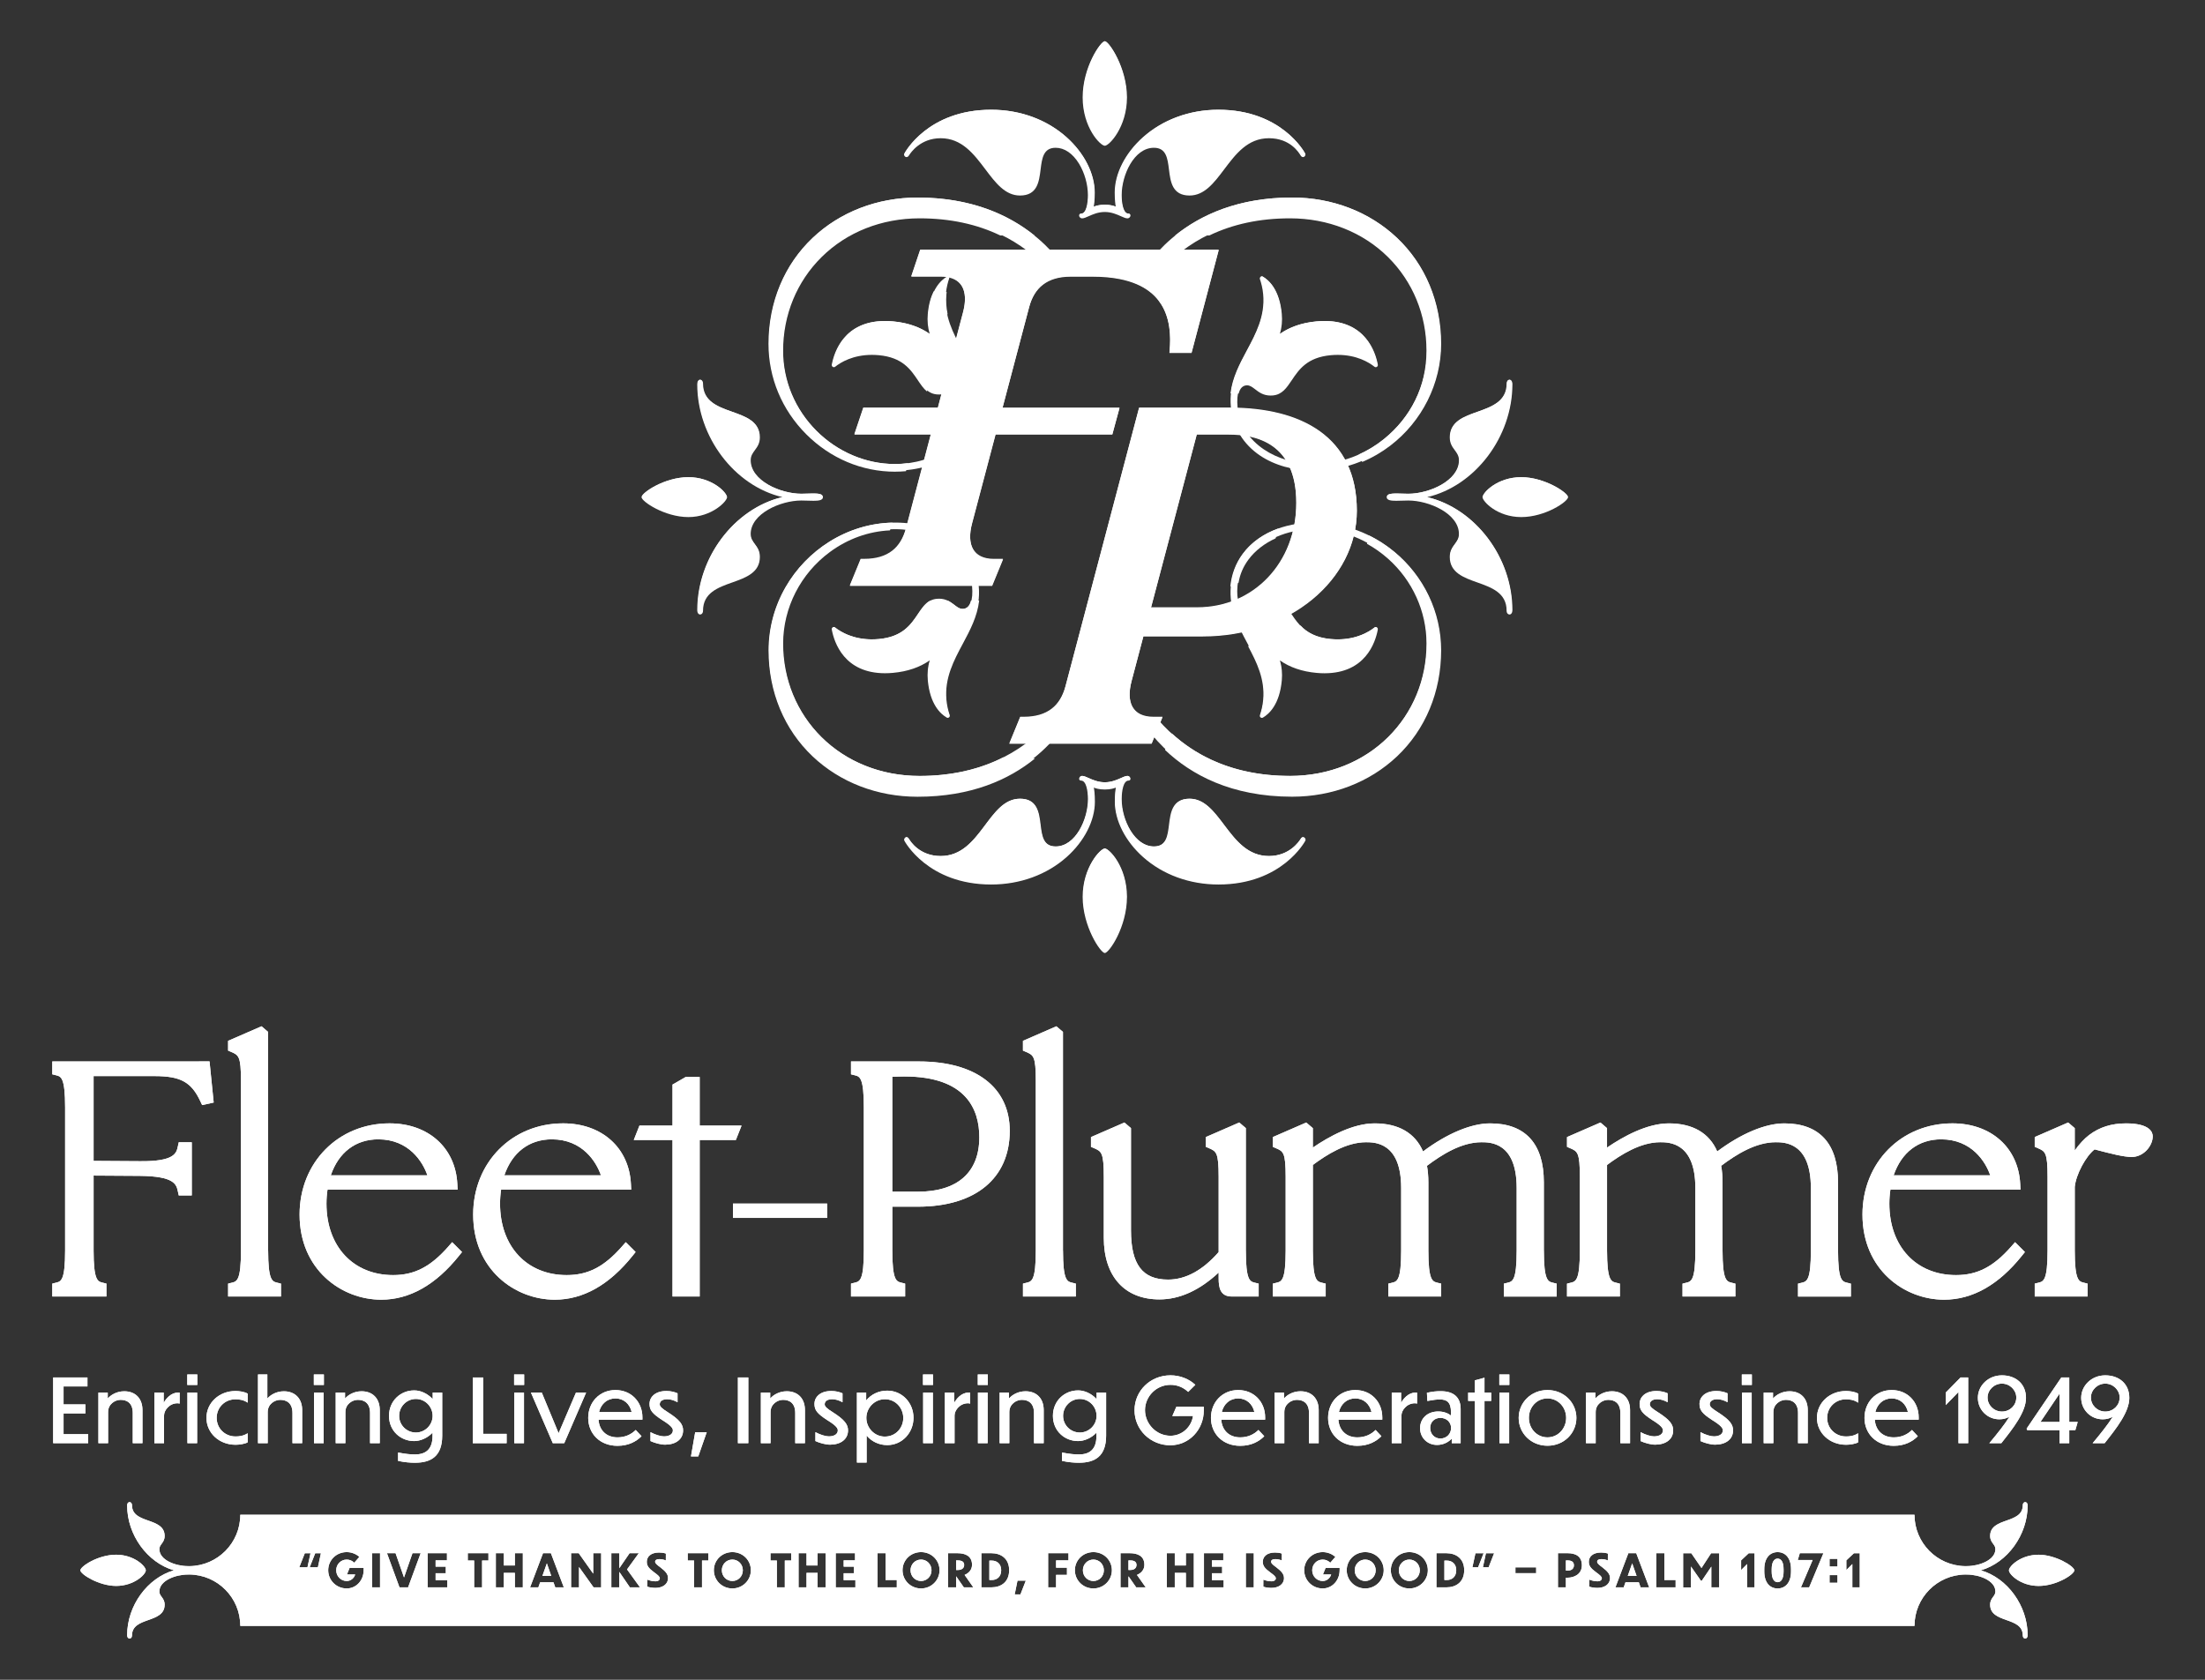 <?xml version="1.0" encoding="UTF-8"?>
<svg id="Artwork" xmlns="http://www.w3.org/2000/svg" viewBox="0 0 1050 800">
  <rect x="0" y="0" width="1050" height="800" fill="#333333" stroke="none"/>
  <defs>
    <style>
      .cls-1 {
        fill: #fff;
      }
    </style>
  </defs>
  <g>
    <g>
      <path class="cls-1" d="M492.81,361.24h-12.17c-.98,0-1.92-.21-2.79-.59-11.57,5.9-24.91,8.9-39.94,8.9-18.07,0-34.65-6.56-46.67-18.46-11.81-11.7-18.32-27.53-18.32-44.58s8.32-33.34,22.26-43.61c8.55-6.3,18.39-9.83,28.61-10.31.33-.78.62-1.63.87-2.56l.3-1.12c-10.53.24-20.9,3.37-30.05,9.1-8.62,5.39-15.84,12.9-20.9,21.7-5.26,9.15-8.03,19.54-8.03,30.04,0,19.76,7.46,37.69,21,50.5,13.1,12.38,30.84,19.2,49.95,19.2,25.56,0,43.5-8.14,55.9-18.2Z"/>
      <path class="cls-1" d="M466.26,286.03h-3.9c-.1.43-.22.83-.37,1.2-.68,1.69-1.8,2.62-3.32,2.76-.1,0-.21.01-.31.01-1.39,0-2.53-.87-3.84-1.88-.95-.73-1.97-1.51-3.22-2.09h-8.27c-2.49,1.25-4.12,3.67-5.94,6.37-3.44,5.12-7.34,10.93-18.65,11.95-1.09.1-2.18.15-3.24.15-9.04,0-14.85-3.54-17.51-5.65-.18-.14-.39-.22-.61-.22-.29,0-.58.14-.78.37-.19.23-.27.53-.21.83,1.16,6.25,5.97,20.8,25.36,20.8,1.21,0,2.48-.06,3.77-.18,6.88-.62,12.76-2.62,17.5-5.95-.9,3.04-1.2,6.23-.9,9.51,1.04,11.49,6.09,16.05,9.01,17.74.15.09.32.13.49.13.31,0,.61-.16.8-.42.18-.26.23-.58.12-.88-.56-1.62-1.29-4.2-1.56-7.25-.94-10.42,3.51-18.72,7.81-26.75,3.41-6.37,6.9-12.91,7.78-20.56ZM397.08,298.89s0,0,.01,0c-.01,0-.03,0-.04,0,.01,0,.02,0,.03,0ZM421.45,320.39c-.05,0-.1,0-.15,0,.41,0,.84-.01,1.27-.02-.37.01-.75.03-1.12.03ZM451.34,341.64s-.02,0-.03,0c-.03,0-.06,0-.09-.01.04,0,.08,0,.12,0Z"/>
      <path class="cls-1" d="M526.1,404.1c-2.11,0-10.55,8.92-10.55,23.03s8.55,26.75,10.55,26.75,10.55-12.34,10.55-26.75-8.44-23.03-10.55-23.03Z"/>
      <path class="cls-1" d="M620.49,398.71c-.3,0-.75.14-1.15.79-.83,1.37-5.48,8.19-15.08,8.19-10.12,0-15.82-7.56-21.33-14.86-4.82-6.39-9.38-12.43-16.46-12.43-8.26,0-9.08,6.57-9.8,12.37-.66,5.33-1.29,10.37-7.17,10.37-4.18,0-8.12-2.68-11.11-7.54-2.66-4.34-4.25-9.94-4.25-14.99,0-4.08.85-8.85,3.25-8.85.36,0,.58-.14.7-.26.15-.15.24-.37.24-.61,0-.66-.59-1.36-1.47-1.36-.8,0-1.79.44-3.05,1-2.03.9-4.55,2.03-7.71,2.03s-5.68-1.13-7.71-2.03c-1.26-.56-2.25-1-3.05-1-.88,0-1.47.7-1.47,1.36,0,.24.08.46.24.61.12.12.33.26.7.26,2.4,0,3.25,4.77,3.25,8.85,0,9.41-5.84,22.53-15.36,22.53-5.88,0-6.51-5.04-7.17-10.37-.72-5.8-1.54-12.37-9.8-12.37-7.08,0-11.64,6.04-16.46,12.43-5.51,7.31-11.21,14.86-21.33,14.86s-14.25-6.82-15.08-8.19c-.4-.65-.84-.79-1.15-.79-.37,0-.73.21-.95.56-.23.36-.27.78-.11,1.12.1.21,11.07,20.86,41.36,20.86,13.7,0,26.47-4.66,35.95-13.11,8.4-7.49,13.41-17.32,13.41-26.29,0-3.73-.32-5.85-.5-6.77.78.35,2.5.92,5.25.92s4.46-.58,5.25-.92c-.18.91-.5,3.04-.5,6.77,0,8.97,5.01,18.8,13.41,26.29,9.48,8.46,22.24,13.11,35.95,13.11,30.29,0,41.26-20.65,41.36-20.86.16-.34.12-.76-.11-1.12-.22-.35-.58-.56-.95-.56ZM431.66,398.96s.03,0,.04,0c0,0,.01,0,.02,0-.02,0-.04,0-.06,0ZM620.47,398.96s.01,0,.02,0c.01,0,.03,0,.04,0-.02,0-.04,0-.06,0Z"/>
      <path class="cls-1" d="M594.49,266.52c3.19-4.29,7.65-7.72,12.92-10.12.56-1.53,1.04-3.12,1.44-4.75-7.17,2.52-13.11,6.68-17.17,12.23-3.31,4.52-5.26,9.73-5.81,15.5,1.35-.56,2.66-1.19,3.93-1.9.64-3.94,2.22-7.63,4.7-10.97Z"/>
      <path class="cls-1" d="M630.74,320.64c19.39,0,24.19-14.55,25.36-20.8.06-.3-.02-.6-.21-.83-.19-.23-.48-.37-.78-.37-.22,0-.43.08-.61.22-2.66,2.11-8.47,5.65-17.51,5.65-1.06,0-2.15-.05-3.24-.15-7.26-.66-11.46-3.29-14.45-6.44-7.58,4.46-16.02,7.76-24.99,9.79,4.1,7.69,8.11,15.7,7.21,25.64-.28,3.05-1,5.62-1.56,7.25-.1.3-.06.63.12.88.19.26.49.42.8.42.17,0,.34-.05.49-.13,2.92-1.69,7.97-6.25,9.01-17.74.3-3.28,0-6.47-.9-9.51,4.74,3.33,10.62,5.33,17.5,5.95,1.29.12,2.55.18,3.77.18ZM655.11,298.89s.02,0,.03,0c-.01,0-.03,0-.04,0,0,0,0,0,.01,0ZM630.9,320.38c-.05,0-.1,0-.15,0-.36,0-.74-.02-1.11-.03.43.01.85.02,1.26.02ZM600.88,341.65s-.02,0-.03,0c.04,0,.08,0,.12,0-.03,0-.06.01-.09.01Z"/>
      <path class="cls-1" d="M663.88,262.73c-3.71-3.07-7.74-5.65-11.98-7.73-.28,1.34-.6,2.67-.97,3.99,3.57,1.96,6.95,4.34,10.07,7.12,11.62,10.35,18.29,25.08,18.29,40.39,0,17.05-6.51,32.89-18.32,44.58-12.03,11.91-28.6,18.46-46.67,18.46-13.92,0-26.58-2.62-37.64-7.79-6.84-3.19-13.08-7.38-18.65-12.47l-3.12,7.61c-.04.09-.09.17-.13.25,12.31,11.7,31.47,22.29,60.54,22.29,19.11,0,36.85-6.82,49.95-19.2,13.54-12.81,21-30.74,21-50.5,0-18.14-8.15-35.28-22.36-47.01Z"/>
      <path class="cls-1" d="M544.49,303.12h28.16c41.51,0,73.46-27.11,73.46-59.75,0-35.07-26.33-49.01-60.67-49.01h-43.02l-7.87,29.77-27.18,102.89c-2.42,9.16-8.45,14.59-19.86,14.59h-1.7l-5.18,12.63h67.76l1.07-2.62,4.1-10.01h-4.34c-9.93,0-13.1-6.88-10.39-17.14l5.64-21.35ZM569.89,206.99h15.21c12.82,0,32.19,3.93,32.19,32.61,0,3.5-.3,6.87-.87,10.1-.24,1.36-.53,2.69-.86,3.99-3.71,14.66-13.19,25.95-25.88,31.66h0c-1.19.53-2.41,1.02-3.65,1.46-4.93,1.72-10.27,2.65-15.9,2.65h-22.03l21.79-82.46Z"/>
      <path class="cls-1" d="M526.1,69.42c2.11,0,10.55-8.92,10.55-23.03s-8.55-26.75-10.55-26.75-10.55,12.34-10.55,26.75,8.44,23.03,10.55,23.03Z"/>
      <path class="cls-1" d="M431.7,74.81c.3,0,.75-.14,1.15-.79.83-1.37,5.48-8.19,15.08-8.19,10.12,0,15.82,7.56,21.33,14.86,4.82,6.39,9.38,12.43,16.46,12.43,8.26,0,9.08-6.57,9.8-12.37.66-5.33,1.29-10.37,7.17-10.37,4.18,0,8.12,2.68,11.11,7.54,2.66,4.34,4.25,9.94,4.25,14.99,0,4.08-.85,8.85-3.25,8.85-.36,0-.58.14-.7.26-.15.15-.24.37-.24.61,0,.66.59,1.36,1.47,1.36.8,0,1.79-.44,3.05-1,2.03-.9,4.55-2.03,7.71-2.03s5.68,1.13,7.71,2.03c1.26.56,2.25,1,3.05,1,.88,0,1.47-.7,1.47-1.36,0-.24-.08-.46-.24-.61-.12-.12-.33-.26-.7-.26-2.4,0-3.25-4.77-3.25-8.85,0-9.41,5.84-22.53,15.36-22.53,5.88,0,6.51,5.04,7.17,10.37.72,5.8,1.54,12.37,9.8,12.37,7.08,0,11.64-6.04,16.46-12.43,5.51-7.31,11.21-14.86,21.33-14.86s14.25,6.82,15.08,8.19c.4.65.84.79,1.15.79.37,0,.73-.21.95-.56.23-.36.27-.78.11-1.12-.1-.21-11.07-20.86-41.36-20.86-13.7,0-26.47,4.66-35.95,13.11-8.4,7.49-13.41,17.32-13.41,26.29,0,3.73.32,5.85.5,6.77-.78-.35-2.5-.93-5.25-.93s-4.46.58-5.25.93c.18-.91.5-3.04.5-6.77,0-8.97-5.01-18.8-13.41-26.29-9.48-8.46-22.24-13.11-35.95-13.11-30.29,0-41.26,20.65-41.36,20.86-.16.34-.12.76.11,1.12.22.35.58.56.95.56ZM620.53,74.55s-.03,0-.04,0c0,0-.01,0-.02,0,.02,0,.04,0,.06,0ZM431.72,74.56s-.01,0-.02,0c-.01,0-.03,0-.04,0,.02,0,.04,0,.06,0Z"/>
      <path class="cls-1" d="M357.47,254.32c0-9.73,14.27-15.95,24.1-15.95,1.01,0,2.06.04,3.07.07.97.03,1.89.06,2.74.06,2.34,0,4.5-.21,4.5-1.74s-2.16-1.74-4.5-1.74c-.86,0-1.77.03-2.74.06-1.01.03-2.05.07-3.06.07-9.83,0-24.1-6.21-24.1-15.95,0-2.11.97-3.42,1.99-4.81,1.16-1.58,2.37-3.21,2.37-6.11,0-7.49-6.66-9.86-13.1-12.14-6.87-2.44-13.97-4.96-13.97-13.52,0-1.14-.7-1.76-1.36-1.76-.39,0-.74.2-.99.56-.26.38-.4.92-.4,1.58,0,25.05,17.73,48.42,40.56,53.76-22.83,5.34-40.56,28.72-40.56,53.76,0,1.48.7,2.14,1.39,2.14s1.36-.62,1.36-1.76c0-8.56,7.1-11.08,13.97-13.52,6.44-2.29,13.1-4.66,13.1-12.14,0-2.9-1.2-4.53-2.37-6.11-1.03-1.39-1.99-2.71-1.99-4.81ZM387.37,238.25c-.05,0-.11,0-.16,0,.08,0,.17,0,.25,0-.03,0-.06,0-.09,0ZM387.37,235.27s.06,0,.09,0c-.08,0-.17,0-.25,0,.05,0,.11,0,.16,0ZM333.39,181.11s0,0,0,0c0,0,0,0,.01,0,0,0-.02,0-.02,0ZM333.4,292.41s0,0,0,0c0,0,.01,0,.02,0,0,0,0,0-.01,0Z"/>
      <path class="cls-1" d="M346.23,236.76c0-1.97-6.93-9.5-18.44-9.5s-22.31,7.43-22.31,9.5,11.07,9.5,22.31,9.5,18.44-7.53,18.44-9.5Z"/>
      <path class="cls-1" d="M426.25,224.64c1.76,0,3.48-.09,5.16-.24l1.01-3.83c-2.06.27-4.17.42-6.3.42-13.66,0-27.24-5.75-37.26-15.77-10.29-10.29-15.95-23.86-15.95-38.2,0-17.05,6.51-32.89,18.32-44.58,12.03-11.91,28.6-18.46,46.67-18.46,14.38,0,27.23,2.75,38.46,8.17h16.26c-12.29-9.88-30.18-18.07-55.72-18.07-19.11,0-36.85,6.82-49.95,19.2-13.54,12.81-21,30.74-21,50.5,0,16.16,6.39,31.44,17.98,43.04,11.5,11.5,26.53,17.83,42.32,17.83Z"/>
      <path class="cls-1" d="M421.45,152.88c-19.39,0-24.19,14.54-25.36,20.8-.06.3.02.6.21.83.19.23.48.37.78.37.22,0,.43-.08.61-.22,2.66-2.11,8.47-5.65,17.51-5.65,1.06,0,2.15.05,3.24.15,11.31,1.02,15.21,6.83,18.65,11.95,1.4,2.08,2.69,4,4.34,5.34l9.78-37.02c-.6-2.92-.84-5.98-.54-9.26.03-.36.07-.72.12-1.07-.67-.21-1.55-.33-2.59-.33h-3.6c-1.31,2.64-2.37,6.11-2.79,10.72-.3,3.28,0,6.47.9,9.51-4.74-3.33-10.62-5.33-17.5-5.95-1.29-.12-2.55-.18-3.77-.18ZM397.08,174.63s-.02,0-.03,0c.01,0,.03,0,.04,0,0,0,0,0-.01,0ZM421.29,153.14c.05,0,.1,0,.15,0,.36,0,.74.02,1.11.03-.43-.01-.85-.02-1.27-.02Z"/>
      <path class="cls-1" d="M724.4,227.26c-11.52,0-18.44,7.53-18.44,9.5s6.93,9.5,18.44,9.5,22.31-7.43,22.31-9.5-11.07-9.5-22.31-9.5Z"/>
      <path class="cls-1" d="M679.63,236.76c22.83-5.34,40.56-28.72,40.56-53.76,0-1.48-.7-2.14-1.39-2.14s-1.36.62-1.36,1.76c0,8.56-7.1,11.08-13.97,13.52-6.44,2.29-13.1,4.65-13.1,12.14,0,2.9,1.2,4.53,2.37,6.11,1.03,1.39,2,2.71,2,4.81,0,9.73-14.27,15.95-24.1,15.95-1.01,0-2.06-.04-3.07-.07-.97-.03-1.89-.06-2.74-.06-1.43,0-2.42.09-3.11.29-.92.27-1.39.75-1.39,1.45,0,1.53,2.16,1.74,4.5,1.74.86,0,1.77-.03,2.74-.06,1.01-.03,2.05-.07,3.06-.07,9.83,0,24.1,6.21,24.1,15.95,0,2.11-.97,3.42-1.99,4.81-1.16,1.58-2.37,3.21-2.37,6.11,0,7.49,6.66,9.86,13.1,12.14,6.87,2.44,13.97,4.96,13.97,13.52,0,1.14.7,1.76,1.36,1.76.69,0,1.39-.66,1.39-2.14,0-25.05-17.73-48.42-40.56-53.76ZM718.79,181.11s0,0,0,0c0,0-.02,0-.02,0,0,0,0,0,.01,0ZM664.82,238.25s-.06,0-.09,0c.08,0,.17,0,.25,0-.05,0-.11,0-.16,0ZM664.72,235.27s.06,0,.09,0c.05,0,.11,0,.16,0-.08,0-.17,0-.25,0ZM718.8,292.41s0,0,0,0c0,0,0,0-.01,0,0,0,.01,0,.02,0Z"/>
      <path class="cls-1" d="M559.57,112.15h16.26c11.24-5.42,24.09-8.17,38.46-8.17,18.07,0,34.65,6.56,46.67,18.46,11.81,11.7,18.32,27.53,18.32,44.58s-7.39,31.64-20.27,42.07c-3.71,3-7.76,5.47-12.01,7.37.6,1.15,1.16,2.34,1.68,3.55,4.68-1.97,9.16-4.56,13.33-7.74,15.18-11.58,24.25-29.71,24.25-48.5,0-19.76-7.46-37.69-21-50.5-13.1-12.38-30.84-19.2-49.95-19.2-25.54,0-43.43,8.19-55.72,18.07Z"/>
      <path class="cls-1" d="M585.95,187.36c1.31,0,2.61.03,3.89.07.59-2.4,1.83-3.74,3.69-3.91.1,0,.21-.01.31-.01h0c1.39,0,2.53.87,3.84,1.88,1.82,1.4,3.88,2.99,7.37,2.99.35,0,.72-.02,1.09-.05,4.38-.4,6.51-3.56,8.97-7.22,3.44-5.12,7.34-10.93,18.65-11.95,1.09-.1,2.18-.15,3.24-.15,9.04,0,14.85,3.54,17.51,5.65.18.14.39.22.61.22.29,0,.58-.14.78-.37.19-.23.27-.53.21-.83-1.16-6.25-5.97-20.8-25.36-20.8-1.21,0-2.48.06-3.77.18-6.88.62-12.76,2.62-17.5,5.95.9-3.04,1.2-6.23.9-9.51-1.04-11.49-6.09-16.05-9.01-17.74-.15-.09-.32-.13-.49-.13-.32,0-.61.16-.8.42-.18.26-.23.58-.12.88.56,1.62,1.29,4.2,1.56,7.25.94,10.42-3.51,18.72-7.81,26.75-3.39,6.33-6.86,12.84-7.76,20.44ZM655.11,174.63s0,0-.01,0c.01,0,.03,0,.04,0-.01,0-.02,0-.03,0ZM630.74,153.13c.05,0,.1,0,.15,0-.42,0-.84.01-1.27.02.38-.01.75-.03,1.12-.03ZM606.11,188.08c-.37.03-.72.05-1.06.05-.04,0-.07,0-.1,0,.37,0,.76,0,1.17-.04ZM600.85,131.88s.02,0,.03,0c.03,0,.06,0,.09.01-.04,0-.08,0-.12,0Z"/>
      <path class="cls-1" d="M474.05,206.99h55.63l1.71-6.32,1.71-6.32h-55.72l12.68-47.99c2.42-9.16,8.45-14.59,19.86-14.59h10.32c4.86,0,9.15.4,12.92,1.14,1.51.3,2.93.65,4.28,1.06s2.61.87,3.8,1.37c1.19.51,2.3,1.07,3.34,1.67s2,1.26,2.9,1.95c.89.7,1.72,1.44,2.48,2.22,1.14,1.17,2.12,2.43,2.97,3.78,3.96,6.28,4.9,14.34,3.95,23.16h0s0,0,0,0h10.53l12.94-48.99h-142.16l-2.12,6.32-2.12,6.32h.16c.1,0,.26,0,.45,0,.58,0,1.55,0,2.69,0h3.16c.44,0,.89,0,1.34,0h2.57c.2,0,.4,0,.59,0h3.31c.83,0,1.59.06,2.33.16.47.06.92.13,1.36.23,0,0,0,0,0,0,0,0,0,0,0,0,.1.02.2.05.3.08,6.74,1.69,8.7,7.95,6.4,16.67l-3.19,12.08h0s-7.15,27.07-7.15,27.07h0s-.07.26-.07.26h0l-1.59,6.03h-35.5l-2.12,6.32-2.12,6.32h13.65s9.1,0,9.1,0c1.12,0,2.21,0,3.26,0h10.4l-3.14,11.9-1.13,4.29-6.87,26.01-.7,2.64c-.09.33-.19.65-.29.98h0c-2.59,8.57-8.57,13.62-19.57,13.62h-1.7l-5.18,12.63h0s67.76,0,67.76,0l5.18-12.63h0s-4.34,0-4.34,0c-9.93,0-13.1-6.88-10.39-17.14l11.17-42.27Z"/>
    </g>
    <g>
      <g>
        <path class="cls-1" d="M650.11,742.74c-2.83,0-5.01,2.27-5.01,5.1s2.17,5.1,5.01,5.1,4.98-2.29,4.98-5.1-2.17-5.1-4.98-5.1Z"/>
        <path class="cls-1" d="M538.3,743.16h-.94v4.54h.98c1.68,0,2.85-.87,2.85-2.4,0-1.42-1-2.14-2.9-2.14Z"/>
        <path class="cls-1" d="M689.02,743.22h-1.21v9.25h1.21c2.37,0,4.43-1.53,4.43-4.64s-2.07-4.58-4.43-4.6Z"/>
        <path class="cls-1" d="M671.12,742.74c-2.83,0-5.01,2.27-5.01,5.1s2.17,5.1,5.01,5.1,4.98-2.29,4.98-5.1-2.17-5.1-4.98-5.1Z"/>
        <path class="cls-1" d="M746.54,743.16h-.87v4.84h.87c1.79,0,2.94-.92,2.94-2.53,0-1.5-.94-2.31-2.94-2.31Z"/>
        <path class="cls-1" d="M520.67,742.74c-2.83,0-5.01,2.27-5.01,5.1s2.17,5.1,5.01,5.1,4.98-2.29,4.98-5.1-2.17-5.1-4.98-5.1Z"/>
        <path class="cls-1" d="M438.6,742.74c-2.83,0-5.01,2.27-5.01,5.1s2.17,5.1,5.01,5.1,4.98-2.29,4.98-5.1-2.17-5.1-4.98-5.1Z"/>
        <polygon class="cls-1" points="258.3 750.5 262.49 750.5 260.41 744.55 258.3 750.5"/>
        <path class="cls-1" d="M69.43,747.86c0-1.91-5.55-7.43-14.13-7.43s-17.02,5.57-17.02,7.43,8.85,7.43,17.02,7.43c8.58,0,14.13-5.52,14.13-7.43Z"/>
        <path class="cls-1" d="M348.75,742.74c-2.83,0-5.01,2.27-5.01,5.1s2.17,5.1,5.01,5.1,4.98-2.29,4.98-5.1-2.17-5.1-4.98-5.1Z"/>
        <path class="cls-1" d="M472.33,743.22h-1.21v9.25h1.21c2.37,0,4.43-1.53,4.43-4.64s-2.07-4.58-4.43-4.6Z"/>
        <path class="cls-1" d="M456.23,743.16h-.94v4.54h.98c1.68,0,2.86-.87,2.86-2.4,0-1.42-1-2.14-2.9-2.14Z"/>
        <polygon class="cls-1" points="775.13 750.5 779.32 750.5 777.23 744.55 775.13 750.5"/>
        <path class="cls-1" d="M943.27,747.86c12.64-3.67,22.27-16.84,22.27-30.91,0-.46-.1-.83-.3-1.11-.21-.3-.52-.47-.86-.47-.55,0-1.14.48-1.14,1.37,0,4.67-3.79,6.02-7.79,7.44-3.82,1.36-7.77,2.76-7.77,7.32,0,1.78.76,2.81,1.43,3.72.58.78,1.08,1.46,1.08,2.56,0,5.27-7.84,8.07-13.5,8.07-.32,0-.59.01-.89.02-13.36-.18-24.14-11.06-24.14-24.47H114.42c0,13.41-10.78,24.29-24.14,24.47-.29,0-.57-.02-.89-.02-5.66,0-13.5-2.8-13.5-8.07,0-1.09.5-1.77,1.08-2.56.67-.91,1.43-1.94,1.43-3.72,0-4.56-3.95-5.96-7.77-7.32-4.01-1.42-7.79-2.77-7.79-7.44,0-.89-.59-1.37-1.14-1.37-.34,0-.65.17-.86.47-.2.28-.3.66-.3,1.11,0,14.07,9.63,27.24,22.27,30.91-12.64,3.67-22.27,16.84-22.27,30.91,0,.46.1.83.3,1.11.21.3.52.47.86.47.55,0,1.14-.48,1.14-1.37,0-4.67,3.79-6.02,7.79-7.44,3.82-1.36,7.77-2.76,7.77-7.32,0-1.78-.76-2.81-1.43-3.72-.58-.78-1.08-1.46-1.08-2.56,0-5.27,7.84-8.07,13.5-8.07.31,0,.59-.01.88-.02,13.36.18,24.15,11.06,24.15,24.47h797.24c0-13.41,10.78-24.29,24.15-24.47.29,0,.57.02.88.02,5.66,0,13.5,2.8,13.5,8.07,0,1.09-.5,1.77-1.08,2.56-.67.91-1.43,1.94-1.43,3.72,0,4.56,3.95,5.96,7.77,7.32,4.01,1.42,7.79,2.77,7.79,7.44,0,.89.59,1.37,1.14,1.37.34,0,.65-.17.86-.47.2-.28.3-.66.3-1.11,0-14.07-9.63-27.24-22.27-30.91ZM142.51,746.41l2.64-6.69h2.71l-1.45,6.69h-3.9ZM151.37,746.41h-3.9l2.64-6.69h2.71l-1.45,6.69ZM173.16,747.8c0,4.88-3.54,8.7-8.05,8.7-4.96,0-8.82-3.88-8.82-8.68s3.86-8.63,8.82-8.63c2.32,0,4.52.92,6.01,2.29l-2.43,2.77c-.94-.96-2.22-1.5-3.58-1.5-2.83,0-5.01,2.27-5.01,5.08s2.17,5.12,5.01,5.12c1.94,0,3.49-1.33,4.03-3.12h-3.92l1.26-3.12h6.69v1.09ZM180.97,755.98h-3.79v-16.27h3.79v16.27ZM194.32,755.98h-4.09l-5.96-16.27h4.09l4.03,11.56,4.03-11.56h3.9l-5.99,16.27ZM213.01,755.98h-9.37v-16.27h9.2v3.42h-5.41v2.99h4.86v3.12h-4.86v3.31h5.58v3.42ZM232.6,743.2h-3.03v12.78h-3.79v-12.78h-3.03v-3.49h9.84v3.49ZM248.97,755.98h-3.79v-6.91h-5.28v6.91h-3.79v-16.27h3.79v5.84h5.28v-5.84h3.79v16.27ZM264.41,755.98l-.85-2.42h-6.35l-.85,2.42h-3.94l6.16-16.27h3.75l6.16,16.27h-4.07ZM286.27,755.98h-3.62l-6.92-9.7v9.7h-3.79v-16.27h3.64l6.9,9.73v-9.73h3.79v16.27ZM299.95,755.98l-5.05-7.37v7.37h-3.79v-16.27h3.79v7.15l4.9-7.15h4.39l-5.6,7.72,6.18,8.55h-4.81ZM312.12,756.24c-1.26,0-3.02-.24-3.88-.59l.02-3.36c.92.39,2.43.81,3.83.81s2.11-.68,2.11-1.44-.89-1.53-2.66-2.81c-2.73-1.98-3.54-3.21-3.54-5.08,0-2.27,1.79-4.38,5.82-4.38,1.06,0,2.34.15,3.26.5l-.02,3.29c-.81-.39-2.02-.65-3.07-.65-1.38,0-2.02.48-2.02,1.24s.79,1.42,2.45,2.64c2.45,1.9,3.69,3.16,3.69,5.19,0,2.92-2.64,4.64-5.99,4.64ZM337.31,743.2h-3.02v12.78h-3.79v-12.78h-3.02v-3.49h9.84v3.49ZM348.75,756.5c-4.96,0-8.82-3.88-8.82-8.68s3.86-8.63,8.82-8.63,8.8,3.86,8.8,8.63-3.88,8.68-8.8,8.68ZM376.75,743.2h-3.03v12.78h-3.79v-12.78h-3.03v-3.49h9.84v3.49ZM393.13,755.98h-3.79v-6.91h-5.28v6.91h-3.79v-16.27h3.79v5.84h5.28v-5.84h3.79v16.27ZM407.33,755.98h-9.37v-16.27h9.2v3.42h-5.41v2.99h4.86v3.12h-4.86v3.31h5.58v3.42ZM427.05,755.98h-9.16v-16.27h3.79v12.76h5.37v3.51ZM438.6,756.5c-4.96,0-8.82-3.88-8.82-8.68s3.86-8.63,8.82-8.63,8.8,3.86,8.8,8.63-3.88,8.68-8.8,8.68ZM458.97,755.98l-3.64-5.23h-.04v5.23h-3.79v-16.27h4.43c3.56,0,6.94,1.2,6.94,5.52,0,2.4-1.55,3.99-3.54,4.82l4.17,5.93h-4.54ZM472.16,755.98h-4.84v-16.27h4.79c4.39,0,8.44,2.42,8.44,8.11s-3.96,8.15-8.39,8.15ZM485.93,759.34h-2.75l1.34-6.56h3.96l-2.56,6.56ZM508.8,743.13h-5.9v3.47h5.18v3.42h-5.18v5.95h-3.79v-16.27h9.69v3.42ZM520.67,756.5c-4.96,0-8.82-3.88-8.82-8.68s3.86-8.63,8.82-8.63,8.8,3.86,8.8,8.63-3.88,8.68-8.8,8.68ZM541.04,755.98l-3.64-5.23h-.04v5.23h-3.79v-16.27h4.43c3.56,0,6.94,1.2,6.94,5.52,0,2.4-1.55,3.99-3.54,4.82l4.18,5.93h-4.54ZM568.49,755.98h-3.79v-6.91h-5.28v6.91h-3.79v-16.27h3.79v5.84h5.28v-5.84h3.79v16.27ZM582.69,755.98h-9.37v-16.27h9.2v3.42h-5.41v2.99h4.86v3.12h-4.86v3.31h5.58v3.42ZM597.04,755.98h-3.79v-16.27h3.79v16.27ZM605.45,756.24c-1.26,0-3.03-.24-3.88-.59l.02-3.36c.92.39,2.43.81,3.83.81s2.11-.68,2.11-1.44-.89-1.53-2.66-2.81c-2.73-1.98-3.54-3.21-3.54-5.08,0-2.27,1.79-4.38,5.81-4.38,1.07,0,2.34.15,3.26.5l-.02,3.29c-.81-.39-2.02-.65-3.07-.65-1.38,0-2.02.48-2.02,1.24s.79,1.42,2.45,2.64c2.45,1.9,3.69,3.16,3.69,5.19,0,2.92-2.64,4.64-5.99,4.64ZM637.92,747.8c0,4.88-3.54,8.7-8.05,8.7-4.96,0-8.82-3.88-8.82-8.68s3.86-8.63,8.82-8.63c2.32,0,4.52.92,6.01,2.29l-2.43,2.77c-.94-.96-2.21-1.5-3.58-1.5-2.83,0-5.01,2.27-5.01,5.08s2.17,5.12,5.01,5.12c1.94,0,3.49-1.33,4.03-3.12h-3.92l1.26-3.12h6.69v1.09ZM650.11,756.5c-4.96,0-8.82-3.88-8.82-8.68s3.86-8.63,8.82-8.63,8.8,3.86,8.8,8.63-3.88,8.68-8.8,8.68ZM671.12,756.5c-4.96,0-8.82-3.88-8.82-8.68s3.86-8.63,8.82-8.63,8.8,3.86,8.8,8.63-3.88,8.68-8.8,8.68ZM688.85,755.98h-4.84v-16.27h4.79c4.39,0,8.44,2.42,8.44,8.11s-3.96,8.15-8.39,8.15ZM701.14,746.41l1.45-6.69h3.9l-2.62,6.69h-2.73ZM708.87,746.41h-2.73l1.45-6.69h3.9l-2.62,6.69ZM731.51,749.22h-9.88v-2.77h9.88v2.77ZM746.48,751.38h-.81v4.6h-3.79v-16.27h4.67c3.43,0,6.73,1.24,6.73,5.76,0,4.21-3.66,5.91-6.8,5.91ZM760.7,756.24c-1.26,0-3.03-.24-3.88-.59l.02-3.36c.92.39,2.43.81,3.83.81s2.11-.68,2.11-1.44-.89-1.53-2.66-2.81c-2.73-1.98-3.54-3.21-3.54-5.08,0-2.27,1.79-4.38,5.82-4.38,1.07,0,2.34.15,3.26.5l-.02,3.29c-.81-.39-2.02-.65-3.07-.65-1.38,0-2.02.48-2.02,1.24s.79,1.42,2.45,2.64c2.45,1.9,3.68,3.16,3.68,5.19,0,2.92-2.64,4.64-5.99,4.64ZM781.24,755.98l-.85-2.42h-6.35l-.85,2.42h-3.94l6.16-16.27h3.75l6.16,16.27h-4.07ZM797.92,755.98h-9.16v-16.27h3.79v12.76h5.37v3.51ZM818.66,755.98h-3.75v-9.11l.02-.76-4.58,6.76h-.36l-4.77-6.82.02.81v9.14h-3.75v-16.27h3.9l4.84,7.04,4.58-7.04h3.86v16.27ZM835.5,755.98h-3.54v-11.1l-2.85,2.86v-4.62l3.62-3.4h2.77v16.27ZM852.86,748.43c0,5.32-2.71,8.07-6.37,8.07s-6.35-2.75-6.35-8.07v-1.13c0-5.39,2.73-8.11,6.35-8.11s6.37,2.73,6.37,8.11v1.13ZM861.5,755.98h-3.9l5.56-13.04h-7.07l.96-3.23h11.25l-6.79,16.27ZM874.99,753.8h-3.77v-3.66h3.77v3.66ZM874.99,746.06h-3.77v-3.66h3.77v3.66ZM885.61,755.98h-3.54v-11.1l-2.86,2.86v-4.62l3.62-3.4h2.77v16.27Z"/>
        <path class="cls-1" d="M846.49,742.28c-1.62,0-2.83,1.61-2.83,5.06v1.13c0,3.45,1.21,5.04,2.83,5.04s2.83-1.59,2.83-5.04v-1.13c0-3.45-1.15-5.06-2.83-5.06Z"/>
        <path class="cls-1" d="M970.77,740.44c-8.58,0-14.13,5.52-14.13,7.43s5.55,7.43,14.13,7.43,17.02-5.57,17.02-7.43-8.85-7.43-17.02-7.43Z"/>
      </g>
      <g>
        <path class="cls-1" d="M24.9,505.52v6.13l1.89.47c2.26.57,4.22,1.05,4.22,15.3v68.13c0,14.24-1.95,14.73-4.22,15.3l-1.89.47v6.13h25.78v-6.13l-1.89-.47c-2.26-.57-4.22-1.05-4.22-15.3v-35.68l22.07.14c16.5.16,17.36,4.14,18.05,7.35l.43,1.97h6.2v-25.32h-6.2l-.43,1.97c-.69,3.21-1.55,7.21-18.01,7.04l-22.11-.14v-40.39h28.97c12.45,0,17.56,2.8,21.87,12l.85,1.81,5.5-1.22-1.98-19.58H24.9Z"/>
        <path class="cls-1" d="M127.67,595.56v-104.11l-3.13-2.68-15.92,6.93v4.65l1.51.65c3.45,1.49,4.61,2,4.61,13.59v80.97c0,14.24-1.96,14.73-4.22,15.3l-1.89.47v6.13h25.17v-6.13l-1.89-.47c-2.26-.57-4.22-1.06-4.22-15.3Z"/>
        <path class="cls-1" d="M213.57,593.6c-8.54,9.71-16.18,13.66-26.39,13.66-18.97,0-31.72-13.67-31.72-34.01,0-2.3.17-4.53.5-6.67h61.95l-.13-2.62c-.84-17.32-13.82-28.96-32.29-28.96-24.42,0-42.83,18.68-42.83,43.44,0,26.33,20.02,40.54,38.86,40.54,13.49,0,25.97-7.05,37.09-20.95l1.4-1.75-4.69-4.69-1.76,2ZM157.52,559.75c3.73-10.95,11.84-17.15,22.64-17.15,14.52,0,21.18,10.74,23.36,17.15h-46Z"/>
        <path class="cls-1" d="M296.22,593.6c-8.53,9.71-16.18,13.66-26.38,13.66-18.97,0-31.72-13.67-31.72-34.01,0-2.3.17-4.53.5-6.67h61.95l-.13-2.62c-.84-17.32-13.82-28.96-32.29-28.96-24.42,0-42.83,18.68-42.83,43.44,0,26.33,20.02,40.54,38.86,40.54,13.49,0,25.97-7.05,37.09-20.95l1.4-1.75-4.69-4.69-1.76,2ZM262.8,542.6c14.52,0,21.18,10.74,23.36,17.15h-46c3.73-10.95,11.84-17.15,22.64-17.15Z"/>
        <rect class="cls-1" x="349.02" y="573.2" width="44.87" height="6.83"/>
        <path class="cls-1" d="M437.53,505.52h-32.29v6.13l1.89.47c2.26.57,4.22,1.05,4.22,15.3v68.13c0,14.24-1.95,14.73-4.22,15.3l-1.89.47v6.13h25.78v-6.13l-1.89-.47c-2.26-.57-4.22-1.05-4.22-15.3v-20.87h12.17c27.39,0,43.75-13.5,43.75-36.11,0-20.7-16.18-33.05-43.29-33.05ZM424.9,512.83c1.92-.1,3.85-.17,5.75-.17,29.5,0,35.69,15.75,35.69,28.97,0,16.71-10.4,25.91-29.27,25.91h-12.17v-54.71Z"/>
        <path class="cls-1" d="M506.17,595.56v-104.11l-3.13-2.68-15.92,6.93v4.65l1.51.65c3.45,1.49,4.61,2,4.61,13.59v80.97c0,14.24-1.96,14.73-4.22,15.3l-1.89.47v6.13h25.17v-6.13l-1.89-.47c-2.26-.57-4.22-1.06-4.22-15.3Z"/>
        <path class="cls-1" d="M593.25,595.56v-58.29l-3.13-2.68-15.92,6.93v4.66l1.51.65c3.44,1.49,4.6,1.99,4.6,13.59v35.89c-7.61,8.69-15.71,13.1-24.08,13.1-12.22,0-17.67-7.24-17.67-23.47v-48.66l-3.13-2.68-15.92,6.93v4.66l1.51.65c3.44,1.49,4.6,1.99,4.6,13.59v29.03c0,18.4,9.9,29.39,26.48,29.39,9.61,0,19.08-4.29,28.21-12.78v2.79c0,4.47.77,8.61,6.32,8.61h12.74v-6.13l-1.89-.47c-2.26-.57-4.22-1.05-4.22-15.3Z"/>
        <path class="cls-1" d="M735.16,595.56v-32.54c0-18.33-8.84-28.01-25.57-28.01-9.04,0-20.55,4.84-31.95,13.37-3.77-8.77-11.67-13.37-23.05-13.37-10.42,0-21.81,6.31-29.43,11.53v-9.26l-3.13-2.68-15.92,6.93v4.66l1.51.65c3.44,1.49,4.6,1.99,4.6,13.59v35.14c0,14.24-1.95,14.73-4.22,15.3l-1.89.47v6.13h25.17v-6.13l-1.89-.47c-2.26-.57-4.22-1.05-4.22-15.3v-40.76c6.52-4.85,15.87-10.82,25.3-10.82,4.14,0,16.75,0,16.75,21.79v29.79c0,14.24-1.96,14.73-4.22,15.3l-1.89.47v6.13h25.17v-6.13l-1.89-.47c-2.26-.57-4.22-1.06-4.22-15.3v-32.54c0-2.77-.22-5.35-.66-7.82,7.21-5.42,16.45-11.22,25.96-11.22,4.14,0,16.75,0,16.75,21.79v29.79c0,14.24-1.95,14.73-4.22,15.3l-1.89.47v6.13h25.17v-6.13l-1.89-.47c-2.26-.57-4.22-1.05-4.22-15.3Z"/>
        <path class="cls-1" d="M875.25,595.56v-32.54c0-18.33-8.84-28.01-25.57-28.01-9.04,0-20.55,4.84-31.95,13.37-3.78-8.77-11.67-13.37-23.05-13.37-10.42,0-21.81,6.31-29.43,11.53v-9.26l-3.13-2.68-15.92,6.93v4.66l1.51.65c3.44,1.49,4.6,1.99,4.6,13.59v35.14c0,14.24-1.95,14.73-4.22,15.3l-1.89.47v6.13h25.17v-6.13l-1.89-.47c-2.26-.57-4.22-1.05-4.22-15.3v-40.76c6.52-4.85,15.87-10.82,25.3-10.82,4.14,0,16.75,0,16.75,21.79v29.79c0,14.24-1.96,14.73-4.22,15.3l-1.89.47v6.13h25.17v-6.13l-1.89-.47c-2.26-.57-4.22-1.06-4.22-15.3v-32.54c0-2.77-.22-5.35-.66-7.82,7.21-5.42,16.45-11.22,25.96-11.22,4.14,0,16.75,0,16.75,21.79v29.79c0,14.24-1.95,14.73-4.22,15.3l-1.89.47v6.13h25.17v-6.13l-1.89-.47c-2.26-.57-4.22-1.05-4.22-15.3Z"/>
        <path class="cls-1" d="M957.79,593.6c-8.53,9.71-16.18,13.66-26.38,13.66-18.97,0-31.72-13.67-31.72-34.01,0-2.3.17-4.53.5-6.67h61.95l-.13-2.62c-.84-17.32-13.82-28.96-32.29-28.96-24.42,0-42.83,18.68-42.83,43.44,0,26.33,20.02,40.54,38.86,40.54,13.49,0,25.97-7.05,37.09-20.95l1.4-1.75-4.69-4.69-1.76,2ZM924.37,542.6c14.52,0,21.18,10.74,23.36,17.15h-46c3.73-10.95,11.84-17.15,22.64-17.15Z"/>
        <path class="cls-1" d="M1012.36,535.01c-6.9,0-12.64,1.82-17.57,5.56-2.39,1.84-4.76,4.42-6.82,7.36v-10.66l-3.13-2.68-15.92,6.93v4.66l1.51.65c3.44,1.49,4.6,1.99,4.6,13.59v35.14c0,14.24-1.95,14.73-4.22,15.3l-1.89.47v6.13h25.17v-6.13l-1.89-.47c-2.26-.57-4.22-1.05-4.22-15.3v-30.29c.56-5.88,5.21-14.56,9.44-17.87,7.72,2.04,13.84,3.61,17.7,3.61,5.62,0,9.99-5.29,9.99-9.83,0-1.85-1.24-6.17-12.74-6.17Z"/>
        <polygon class="cls-1" points="350.41 542.91 353.12 536.07 333.18 536.07 333.18 512.9 326.54 512.9 320.24 516.53 320.24 536.07 304.5 536.07 301.8 542.91 320.24 542.91 320.24 617.46 333.18 617.46 333.18 542.91 350.41 542.91"/>
      </g>
      <g>
        <path class="cls-1" d="M25.32,656.01h16.32v4.28h-11.37v8.56h10.41v4.28h-10.41v9.9h11.71v4.28h-16.66v-31.3Z"/>
        <path class="cls-1" d="M51.48,687.31h-4.62v-24.09h4.45v2.81c1.55-1.8,4.36-3.44,7.89-3.44,5.25,0,8.64,3.4,8.64,8.94v15.78h-4.62v-14.39c0-4.7-2.73-6.25-5.79-6.25-2.6,0-5.96,1.97-5.96,5.83v14.81Z"/>
        <path class="cls-1" d="M78.12,687.31h-4.62v-24.09h4.45v4.91c.96-1.89,3.44-4.91,6.8-4.91h.8v5.25c-.21-.08-.71-.17-1.01-.17-3.94,0-6.42,3.4-6.42,5.79v13.22Z"/>
        <path class="cls-1" d="M93.96,659.58h-4.78v-4.99h4.78v4.99ZM93.87,687.31h-4.62v-24.09h4.62v24.09Z"/>
        <path class="cls-1" d="M117.95,686.89c-1.43.84-4.11,1.17-5.79,1.17-7.85,0-13.85-5.66-13.85-12.8s6-12.8,13.85-12.8c1.68,0,4.28.34,5.79,1.26v4.24h-.12c-1.8-1.3-4.07-1.55-5.67-1.55-5.12,0-8.98,3.9-8.98,8.85s3.86,8.85,8.98,8.85c1.59,0,3.69-.21,5.67-1.47h.12v4.24Z"/>
        <path class="cls-1" d="M127.48,687.31h-4.62v-32.73h4.45v11.46c1.55-1.8,4.36-3.44,7.89-3.44,5.24,0,8.69,3.4,8.69,8.94v15.78h-4.62v-14.39c0-4.7-2.77-6.25-5.83-6.25-2.6,0-5.96,1.97-5.96,5.83v14.81Z"/>
        <path class="cls-1" d="M154.23,659.58h-4.78v-4.99h4.78v4.99ZM154.14,687.31h-4.62v-24.09h4.62v24.09Z"/>
        <path class="cls-1" d="M164.48,687.31h-4.62v-24.09h4.45v2.81c1.55-1.8,4.36-3.44,7.89-3.44,5.24,0,8.64,3.4,8.64,8.94v15.78h-4.62v-14.39c0-4.7-2.73-6.25-5.79-6.25-2.6,0-5.96,1.97-5.96,5.83v14.81Z"/>
        <path class="cls-1" d="M197.7,696.63c-2.35,0-4.99-.21-8.14-.88v-3.99c3.65.71,6,.92,8.02.92,4.57,0,8.39-1.89,8.39-8.81v-1.55c-2.39,2.52-5.75,3.99-8.77,3.99-6.29,0-11.96-4.74-11.96-12s5.62-12.13,11.96-12.13c3.06-.04,6.46,1.51,8.85,4.15v-3.11h4.53v20.52c0,9.69-5.2,12.88-12.88,12.88ZM206.01,674.31c0-4.45-3.57-8.06-7.97-8.06s-7.97,3.61-7.97,8.06,3.61,7.93,7.97,7.93,7.97-3.57,7.97-7.93Z"/>
        <path class="cls-1" d="M230.09,656.01v26.86h11.16v4.45h-16.11v-31.3h4.95Z"/>
        <path class="cls-1" d="M249.6,659.58h-4.78v-4.99h4.78v4.99ZM249.52,687.31h-4.62v-24.09h4.62v24.09Z"/>
        <path class="cls-1" d="M268.69,687.31h-5.45l-10.41-24.09h5.16l8.01,19.34,8.27-19.34h4.83l-10.41,24.09Z"/>
        <path class="cls-1" d="M294.03,688.57c-8.39,0-13.93-5.83-13.93-13.3s5.41-13.26,12.97-13.26,12.84,5.67,12.84,13.01v1.09h-20.9c.34,5.04,3.73,8.43,9.02,8.43,3.78,0,6.63-1.47,8.69-3.52l2.77,2.98c-2.52,2.52-6.17,4.57-11.46,4.57ZM285.26,672.5h15.53c-.88-3.9-3.82-6.5-7.72-6.5s-6.88,2.56-7.8,6.5Z"/>
        <path class="cls-1" d="M322.64,663.56v4.24c-1.72-.97-3.48-1.43-4.91-1.43-2.22,0-3.57.92-3.57,2.43,0,1.09,1.13,2.06,3.94,3.82,5.71,3.65,7.18,5.88,7.18,8.6,0,4.11-3.31,6.76-8.52,6.8-2.14,0-5.04-.8-7.01-1.72v-4.24c2.43,1.3,4.91,2.01,6.46,2.01,2.9-.04,4.2-1.34,4.2-2.85,0-.92-.55-2.14-4.99-4.87-4.91-3.19-6.13-4.78-6.13-7.85,0-2.81,2.39-6.08,8.1-6.04,2.01,0,3.82.46,5.25,1.09Z"/>
        <path class="cls-1" d="M336.54,682.07l-4.03,11.54h-3.48l2.01-11.54h5.5Z"/>
        <path class="cls-1" d="M351.39,656.01h4.95v31.3h-4.95v-31.3Z"/>
        <path class="cls-1" d="M366.94,687.31h-4.62v-24.09h4.45v2.81c1.55-1.8,4.36-3.44,7.89-3.44,5.25,0,8.64,3.4,8.64,8.94v15.78h-4.62v-14.39c0-4.7-2.73-6.25-5.79-6.25-2.6,0-5.96,1.97-5.96,5.83v14.81Z"/>
        <path class="cls-1" d="M401.19,663.56v4.24c-1.72-.97-3.48-1.43-4.91-1.43-2.22,0-3.57.92-3.57,2.43,0,1.09,1.13,2.06,3.94,3.82,5.71,3.65,7.17,5.88,7.17,8.6,0,4.11-3.31,6.76-8.52,6.8-2.14,0-5.04-.8-7.01-1.72v-4.24c2.43,1.3,4.91,2.01,6.46,2.01,2.89-.04,4.2-1.34,4.2-2.85,0-.92-.54-2.14-4.99-4.87-4.91-3.19-6.13-4.78-6.13-7.85,0-2.81,2.39-6.08,8.1-6.04,2.01,0,3.82.46,5.25,1.09Z"/>
        <path class="cls-1" d="M412.68,683.7v12.84h-4.62v-33.32h4.41v3.73c2.31-2.85,5.87-4.66,10.03-4.66,7.13,0,12.5,5.83,12.5,12.92s-5.37,13.01-12.5,13.01c-3.99,0-7.51-1.76-9.82-4.53ZM421.4,684.17c5.08,0,8.73-4.11,8.73-8.85s-3.65-8.94-8.73-8.94-8.85,4.2-8.85,8.9,3.78,8.9,8.85,8.9Z"/>
        <path class="cls-1" d="M444.3,659.58h-4.78v-4.99h4.78v4.99ZM444.22,687.31h-4.62v-24.09h4.62v24.09Z"/>
        <path class="cls-1" d="M454.55,687.31h-4.62v-24.09h4.45v4.91c.96-1.89,3.44-4.91,6.8-4.91h.8v5.25c-.21-.08-.71-.17-1.01-.17-3.94,0-6.42,3.4-6.42,5.79v13.22Z"/>
        <path class="cls-1" d="M470.39,659.58h-4.78v-4.99h4.78v4.99ZM470.3,687.31h-4.62v-24.09h4.62v24.09Z"/>
        <path class="cls-1" d="M480.64,687.31h-4.62v-24.09h4.45v2.81c1.55-1.8,4.36-3.44,7.89-3.44,5.25,0,8.64,3.4,8.64,8.94v15.78h-4.62v-14.39c0-4.7-2.73-6.25-5.79-6.25-2.6,0-5.96,1.97-5.96,5.83v14.81Z"/>
        <path class="cls-1" d="M513.86,696.63c-2.35,0-4.99-.21-8.14-.88v-3.99c3.65.71,6,.92,8.01.92,4.57,0,8.39-1.89,8.39-8.81v-1.55c-2.39,2.52-5.75,3.99-8.77,3.99-6.29,0-11.96-4.74-11.96-12s5.62-12.13,11.96-12.13c3.06-.04,6.46,1.51,8.85,4.15v-3.11h4.53v20.52c0,9.69-5.2,12.88-12.88,12.88ZM522.17,674.31c0-4.45-3.57-8.06-7.97-8.06s-7.97,3.61-7.97,8.06,3.61,7.93,7.97,7.93,7.97-3.57,7.97-7.93Z"/>
        <path class="cls-1" d="M557.37,688.32c-9.61,0-17.12-7.47-17.12-16.7s7.51-16.62,17.12-16.62c4.62,0,8.9,1.76,11.83,4.53l-3.4,3.36c-2.39-2.22-5.25-3.36-8.43-3.36-6.8,0-12.13,5.58-12.13,12.04s5.33,12.21,12.13,12.21c5.54,0,9.99-4.2,10.74-9.44l-9.86.04,1.93-4.41h13.05v1.8c0,9.06-6.97,16.53-15.86,16.53Z"/>
        <path class="cls-1" d="M590.57,688.57c-8.39,0-13.93-5.83-13.93-13.3s5.41-13.26,12.97-13.26,12.84,5.67,12.84,13.01v1.09h-20.9c.34,5.04,3.73,8.43,9.02,8.43,3.78,0,6.63-1.47,8.69-3.52l2.77,2.98c-2.52,2.52-6.17,4.57-11.46,4.57ZM581.8,672.5h15.53c-.88-3.9-3.82-6.5-7.72-6.5s-6.88,2.56-7.8,6.5Z"/>
        <path class="cls-1" d="M611.59,687.31h-4.62v-24.09h4.45v2.81c1.55-1.8,4.36-3.44,7.89-3.44,5.24,0,8.64,3.4,8.64,8.94v15.78h-4.62v-14.39c0-4.7-2.73-6.25-5.79-6.25-2.6,0-5.96,1.97-5.96,5.83v14.81Z"/>
        <path class="cls-1" d="M646.35,688.57c-8.39,0-13.93-5.83-13.93-13.3s5.41-13.26,12.97-13.26,12.84,5.67,12.84,13.01v1.09h-20.9c.34,5.04,3.74,8.43,9.02,8.43,3.78,0,6.63-1.47,8.69-3.52l2.77,2.98c-2.52,2.52-6.17,4.57-11.46,4.57ZM637.57,672.5h15.53c-.88-3.9-3.82-6.5-7.72-6.5s-6.88,2.56-7.8,6.5Z"/>
        <path class="cls-1" d="M667.36,687.31h-4.62v-24.09h4.45v4.91c.96-1.89,3.44-4.91,6.8-4.91h.8v5.25c-.21-.08-.71-.17-1.01-.17-3.94,0-6.42,3.4-6.42,5.79v13.22Z"/>
        <path class="cls-1" d="M691.33,685.13c-1.59,1.68-3.99,3.02-7.05,3.02-4.53,0-8.06-3.4-8.06-7.97s3.44-7.97,8.64-7.97c2.56,0,4.62.8,6.08,1.93v-1.64c0-4.66-1.97-6.04-5.33-6-1.64,0-2.94.17-5.92.71l-.21-3.9c2.9-.59,4.32-.76,6.59-.76,6.5,0,9.48,3.23,9.48,8.48v16.28h-4.24v-2.18ZM690.99,680.05c0-2.6-2.01-4.78-5.08-4.78s-4.87,2.18-4.87,4.78c0,2.77,1.93,5.04,4.87,5.04s5.08-2.22,5.08-5.04Z"/>
        <path class="cls-1" d="M706.9,667.17v20.14h-4.62v-20.14h-3.15v-3.94h3.15v-5.83l4.62-1.26v7.09h3.19v3.94h-3.19Z"/>
        <path class="cls-1" d="M718.74,659.58h-4.78v-4.99h4.78v4.99ZM718.65,687.31h-4.62v-24.09h4.62v24.09Z"/>
        <path class="cls-1" d="M750.66,675.27c0,7.22-5.83,13.26-13.76,13.26s-13.72-6.04-13.72-13.26,5.83-13.26,13.72-13.26,13.76,6.04,13.76,13.26ZM728.04,675.27c0,5.04,3.74,9.27,8.85,9.27s8.9-4.28,8.9-9.27-3.73-9.27-8.9-9.27-8.85,4.24-8.85,9.27Z"/>
        <path class="cls-1" d="M759.86,687.31h-4.62v-24.09h4.45v2.81c1.55-1.8,4.36-3.44,7.89-3.44,5.25,0,8.64,3.4,8.64,8.94v15.78h-4.62v-14.39c0-4.7-2.73-6.25-5.79-6.25-2.6,0-5.96,1.97-5.96,5.83v14.81Z"/>
        <path class="cls-1" d="M794.11,663.56v4.24c-1.72-.97-3.48-1.43-4.91-1.43-2.22,0-3.57.92-3.57,2.43,0,1.09,1.13,2.06,3.95,3.82,5.71,3.65,7.17,5.88,7.17,8.6,0,4.11-3.32,6.76-8.52,6.8-2.14,0-5.04-.8-7.01-1.72v-4.24c2.43,1.3,4.91,2.01,6.46,2.01,2.9-.04,4.2-1.34,4.2-2.85,0-.92-.55-2.14-4.99-4.87-4.91-3.19-6.13-4.78-6.13-7.85,0-2.81,2.39-6.08,8.1-6.04,2.01,0,3.82.46,5.25,1.09Z"/>
        <path class="cls-1" d="M822.64,663.56v4.24c-1.72-.97-3.48-1.43-4.91-1.43-2.22,0-3.57.92-3.57,2.43,0,1.09,1.13,2.06,3.94,3.82,5.71,3.65,7.17,5.88,7.17,8.6,0,4.11-3.31,6.76-8.52,6.8-2.14,0-5.04-.8-7.01-1.72v-4.24c2.43,1.3,4.91,2.01,6.46,2.01,2.89-.04,4.2-1.34,4.2-2.85,0-.92-.54-2.14-4.99-4.87-4.91-3.19-6.13-4.78-6.13-7.85,0-2.81,2.39-6.08,8.1-6.04,2.01,0,3.82.46,5.25,1.09Z"/>
        <path class="cls-1" d="M834.22,659.58h-4.78v-4.99h4.78v4.99ZM834.14,687.31h-4.62v-24.09h4.62v24.09Z"/>
        <path class="cls-1" d="M844.47,687.31h-4.62v-24.09h4.45v2.81c1.55-1.8,4.36-3.44,7.89-3.44,5.25,0,8.64,3.4,8.64,8.94v15.78h-4.62v-14.39c0-4.7-2.73-6.25-5.79-6.25-2.6,0-5.96,1.97-5.96,5.83v14.81Z"/>
        <path class="cls-1" d="M884.85,686.89c-1.43.84-4.11,1.17-5.79,1.17-7.85,0-13.85-5.66-13.85-12.8s6-12.8,13.85-12.8c1.68,0,4.28.34,5.79,1.26v4.24h-.13c-1.8-1.3-4.07-1.55-5.66-1.55-5.12,0-8.98,3.9-8.98,8.85s3.86,8.85,8.98,8.85c1.59,0,3.69-.21,5.66-1.47h.13v4.24Z"/>
        <path class="cls-1" d="M901.78,688.57c-8.39,0-13.93-5.83-13.93-13.3s5.41-13.26,12.97-13.26,12.84,5.67,12.84,13.01v1.09h-20.9c.34,5.04,3.74,8.43,9.02,8.43,3.78,0,6.63-1.47,8.69-3.52l2.77,2.98c-2.52,2.52-6.17,4.57-11.46,4.57ZM893.01,672.5h15.53c-.88-3.9-3.82-6.5-7.72-6.5s-6.88,2.56-7.8,6.5Z"/>
        <path class="cls-1" d="M937.23,687.31h-4.62v-24.38l-6.04,6.21v-5.96l7.05-7.18h3.61v31.3Z"/>
        <path class="cls-1" d="M953.01,687.31h-5.71c3.78-4.53,7.22-8.81,9.61-12.63-1.38.8-3.02,1.26-4.83,1.26-5.71,0-10.24-4.53-10.24-10.24s4.87-10.7,11.46-10.7,11.46,4.03,11.46,10.74-6.13,14.48-11.75,21.57ZM960.14,665.58c0-3.61-3.11-6.63-6.84-6.63s-6.84,3.02-6.84,6.63,3.02,6.67,6.84,6.67,6.84-2.94,6.84-6.67Z"/>
        <path class="cls-1" d="M985.36,681.1v6.21h-4.66v-6.21h-15.36l-.29-.71,16.53-24.38h3.78v21.19h4.03l-1.13,3.9h-2.89ZM980.7,677.2v-13.43l-9.06,13.43h9.06Z"/>
        <path class="cls-1" d="M1002.21,687.31h-5.71c3.78-4.53,7.22-8.81,9.61-12.63-1.38.8-3.02,1.26-4.83,1.26-5.71,0-10.24-4.53-10.24-10.24s4.87-10.7,11.46-10.7,11.46,4.03,11.46,10.74-6.13,14.48-11.75,21.57ZM1009.35,665.58c0-3.61-3.11-6.63-6.84-6.63s-6.84,3.02-6.84,6.63,3.02,6.67,6.84,6.67,6.84-2.94,6.84-6.67Z"/>
      </g>
    </g>
  </g>
  <g>
    <g>
      <g>
        <path class="cls-1" d="M507.73,344.54h-8.63c-12.99,14.09-32.61,25-61.19,25-37.94,0-65.24-28.33-65.24-63.3,0-18.04,8.99-33.96,22.36-43.81,8.89-6.55,19.7-10.41,31.1-10.41,18.97,0,35.3,10.89,36.75,26.96.65,7.19-1,10.71-4.18,11-3.86.35-5.55-5.44-12.61-4.8-10.18.92-7.96,17.4-27.62,19.17-11.08,1-18.06-3.28-20.93-5.55-.55-.43-1.33.05-1.2.74,1.11,5.94,6.23,22.47,28.85,20.42,8.28-.75,14.04-3.42,17.99-6.34-.96,2.92-1.46,6.29-1.12,10.13,1.04,11.51,6.17,15.97,8.88,17.55.58.34,1.27-.23,1.05-.87-.55-1.59-1.29-4.2-1.58-7.31-1.9-20.98,17.57-32.8,15.67-53.78-1.68-18.53-17.96-30.46-39.84-30.46-11.3,0-22.04,3.33-31.24,9.08-17.08,10.69-28.82,29.77-28.82,51.53,0,41.57,32.23,69.45,70.7,69.45,34.81,0,57.5-15.31,70.82-34.39Z"/>
        <path class="cls-1" d="M526.1,404.09c-1.91,0-10.3,8.74-10.3,22.78s8.44,26.5,10.3,26.5,10.3-12.46,10.3-26.5-8.39-22.78-10.3-22.78Z"/>
        <path class="cls-1" d="M619.56,399.37c-.62,1.01-5.25,8.31-15.3,8.31-19.24,0-22.92-27.29-37.79-27.29s-4.18,22.74-16.97,22.74c-9.37,0-15.61-12.84-15.61-22.78,0-3.57.7-9.1,3.5-9.1,1.17,0,.73-1.73-.54-1.73-1.95,0-5.57,3.03-10.76,3.03s-8.8-3.03-10.76-3.03c-1.27,0-1.71,1.73-.54,1.73,2.8,0,3.5,5.53,3.5,9.1,0,9.94-6.23,22.78-15.61,22.78-12.79,0-1.59-22.74-16.97-22.74s-18.54,27.29-37.79,27.29c-10.05,0-14.68-7.29-15.3-8.31-.9-1.47-2.16-.18-1.77.66.39.84,11.4,20.72,41.13,20.72s49.1-21.75,49.1-39.16c0-5.15-.62-7.23-.62-7.23,0,0,1.79,1.14,5.61,1.14s5.61-1.14,5.61-1.14c0,0-.62,2.08-.62,7.23,0,17.41,19.16,39.16,49.1,39.16s40.74-19.88,41.13-20.72c.39-.84-.87-2.13-1.77-.66Z"/>
        <path class="cls-1" d="M663.72,262.67c-10.44-8.62-23.67-13.79-37.78-13.79-14.9,0-27.19,5.53-34.06,14.9-3.22,4.4-5.25,9.64-5.79,15.55-1.9,20.98,17.57,32.8,15.67,53.78-.28,3.1-1.03,5.72-1.58,7.31-.22.64.47,1.21,1.05.87,2.71-1.57,7.84-6.03,8.88-17.55.35-3.84-.16-7.21-1.12-10.13,3.94,2.92,9.71,5.59,17.99,6.34,22.63,2.05,27.75-14.48,28.85-20.42.13-.69-.65-1.17-1.2-.74-2.86,2.27-9.85,6.56-20.93,5.55-19.65-1.78-17.43-18.25-27.62-19.17-7.06-.64-8.75,5.15-12.61,4.8-3.18-.29-4.83-3.82-4.18-11,.43-4.8,2.21-9.14,4.98-12.87,6.49-8.74,18.48-14.09,31.78-14.09s25.55,5.15,35.09,13.64c11.14,9.92,18.37,24.39,18.37,40.58,0,34.97-27.31,63.3-65.24,63.3-29.82,0-49.89-11.88-62.85-26.85l-5.76,3.55c13.47,18.28,35.83,32.69,69.6,32.69,38.47,0,70.7-27.87,70.7-69.45,0-18.86-8.81-35.7-22.27-46.82Z"/>
        <path class="cls-1" d="M526.1,68.92c1.91,0,10.3-8.74,10.3-22.78s-8.44-26.5-10.3-26.5-10.3,12.46-10.3,26.5,8.39,22.78,10.3,22.78Z"/>
        <path class="cls-1" d="M432.64,73.64c.62-1.01,5.25-8.31,15.3-8.31,19.24,0,22.92,27.29,37.79,27.29s4.18-22.74,16.97-22.74c9.37,0,15.61,12.84,15.61,22.78,0,3.57-.7,9.1-3.5,9.1-1.17,0-.73,1.73.54,1.73,1.95,0,5.57-3.03,10.76-3.03s8.8,3.03,10.76,3.03c1.27,0,1.71-1.73.54-1.73-2.8,0-3.5-5.53-3.5-9.1,0-9.94,6.23-22.78,15.61-22.78,12.79,0,1.59,22.74,16.97,22.74s18.54-27.29,37.79-27.29c10.05,0,14.68,7.29,15.3,8.31.9,1.47,2.16.18,1.77-.66-.39-.84-11.4-20.72-41.13-20.72s-49.1,21.75-49.1,39.16c0,5.15.62,7.23.62,7.23,0,0-1.79-1.14-5.61-1.14s-5.61,1.14-5.61,1.14c0,0,.62-2.08.62-7.23,0-17.41-19.16-39.16-49.1-39.16s-40.74,19.88-41.13,20.72c-.39.84.87,2.13,1.77.66Z"/>
        <path class="cls-1" d="M381.56,237.87c4.72,0,10.06.76,10.06-1.36s-5.34-1.36-10.06-1.36c-9.94,0-24.35-6.16-24.35-16.2,0-4.57,4.36-5.52,4.36-10.92,0-15.07-27.07-8.7-27.07-25.67,0-1.93-2.25-2.22-2.25.38,0,26.71,19.44,49.21,41.47,53.76-22.03,4.55-41.47,27.06-41.47,53.76,0,2.6,2.25,2.31,2.25.38,0-16.97,27.07-10.6,27.07-25.67,0-5.4-4.36-6.35-4.36-10.92,0-10.03,14.41-16.2,24.35-16.2Z"/>
        <path class="cls-1" d="M345.98,236.51c0-1.97-6.9-9.25-18.19-9.25s-22.06,7.58-22.06,9.25,10.76,9.25,22.06,9.25,18.19-7.28,18.19-9.25Z"/>
        <path class="cls-1" d="M426.25,224.14c21.88,0,38.17-11.92,39.84-30.46,1.9-20.98-17.57-32.8-15.67-53.78.28-3.1,1.03-5.72,1.58-7.31.22-.64-.47-1.21-1.05-.87-2.71,1.57-7.84,6.03-8.88,17.55-.35,3.84.16,7.21,1.12,10.13-3.94-2.92-9.71-5.59-17.99-6.34-22.62-2.05-27.75,14.48-28.85,20.42-.13.69.65,1.17,1.2.74,2.86-2.27,9.85-6.56,20.93-5.55,19.65,1.78,17.43,18.25,27.62,19.17,7.06.64,8.75-5.15,12.61-4.8,3.18.29,4.83,3.82,4.18,11-1.45,16.07-17.79,26.96-36.75,26.96-28.55,0-53.46-24.18-53.46-54.22,0-34.97,27.31-63.3,65.24-63.3,27.06,0,46.08,9.78,59.06,22.77h9.16c-13.51-18.03-35.77-32.16-69.22-32.16-38.47,0-70.7,27.87-70.7,69.45,0,33.47,27.74,60.61,60.05,60.61Z"/>
        <path class="cls-1" d="M724.4,227.26c-11.29,0-18.19,7.28-18.19,9.25s6.9,9.25,18.19,9.25,22.06-7.58,22.06-9.25-10.76-9.25-22.06-9.25Z"/>
        <path class="cls-1" d="M678.47,236.51c22.03-4.55,41.47-27.06,41.47-53.76,0-2.6-2.25-2.31-2.25-.38,0,16.97-27.07,10.6-27.07,25.67,0,5.4,4.36,6.35,4.36,10.92,0,10.03-14.41,16.2-24.35,16.2-4.72,0-10.06-.76-10.06,1.36s5.34,1.36,10.06,1.36c9.94,0,24.35,6.16,24.35,16.2,0,4.57-4.36,5.52-4.36,10.92,0,15.07,27.07,8.7,27.07,25.67,0,1.93,2.25,2.22,2.25-.38,0-26.71-19.44-49.21-41.47-53.76Z"/>
        <path class="cls-1" d="M546.07,126.24h9.16c12.98-12.99,32-22.77,59.06-22.77,37.94,0,65.24,28.33,65.24,63.3,0,17.13-8.11,32.35-20.37,42.27-9.24,7.48-20.83,11.95-33.09,11.95-9.16,0-17.69-2.54-24.24-6.98-7.02-4.75-11.76-11.67-12.51-19.98-.65-7.19,1-10.71,4.18-11,3.86-.35,5.55,5.44,12.61,4.8,10.18-.92,7.96-17.4,27.62-19.17,11.08-1,18.06,3.28,20.93,5.55.55.43,1.33-.05,1.2-.74-1.11-5.94-6.23-22.47-28.85-20.42-8.28.75-14.04,3.42-17.99,6.34.96-2.92,1.46-6.29,1.12-10.13-1.04-11.51-6.17-15.97-8.88-17.55-.58-.34-1.27.23-1.05.87.55,1.59,1.29,4.2,1.58,7.31,1.9,20.98-17.57,32.8-15.67,53.78.9,9.95,6.02,17.99,13.94,23.31,6.84,4.59,15.77,7.15,25.9,7.15,13.28,0,25.78-4.59,35.91-12.31,14.52-11.07,24.15-28.58,24.15-48.3,0-41.57-32.23-69.45-70.7-69.45-33.45,0-55.71,14.13-69.22,32.16Z"/>
      </g>
      <g>
        <path class="cls-1" d="M473.27,266.15c-9.93,0-13.1-6.88-10.39-17.14l11.17-42.27h55.63l3.43-12.63h-55.72l12.68-47.99c2.42-9.16,8.45-14.59,19.86-14.59h10.32c31.11,0,38.79,16.19,36.62,36.35h0s10.53,0,10.53,0l12.94-48.99h-142.16s-4.25,12.63-4.25,12.63c0,0-3,0-3,0h17.26c9.93,0,13.1,6.88,10.39,17.14l-12,45.44h-35.5l-4.25,12.63s-3,0-3,0h39.41l-11.84,44.82c-2.42,9.16-8.45,14.59-19.86,14.59h-1.7l-5.18,12.63s0,0,0,0h67.76l5.18-12.63s0,0,0,0h-4.34Z"/>
        <path class="cls-1" d="M585.45,194.1h-43.02l-7.87,29.77-27.18,102.89c-2.42,9.16-8.45,14.59-19.86,14.59h-1.7l-5.18,12.63h67.76l5.18-12.63h-4.34c-9.93,0-13.1-6.88-10.39-17.14l5.64-21.35h28.16c41.51,0,73.46-27.11,73.46-59.75,0-35.07-26.33-49.01-60.67-49.01ZM570.13,289.2h-22.03l21.79-82.46h15.21c12.82,0,32.19,3.93,32.19,32.61s-20.44,49.86-47.16,49.86Z"/>
      </g>
    </g>
    <g>
      <g>
        <path class="cls-1" d="M970.77,740.44c-8.58,0-14.13,5.52-14.13,7.43s5.55,7.43,14.13,7.43,17.02-5.57,17.02-7.43-8.85-7.43-17.02-7.43Z"/>
        <path class="cls-1" d="M69.43,747.87c0-1.91-5.55-7.43-14.13-7.43s-17.02,5.57-17.02,7.43,8.85,7.43,17.02,7.43c8.58,0,14.13-5.52,14.13-7.43Z"/>
        <g>
          <path class="cls-1" d="M348.75,742.75c-2.83,0-5.01,2.27-5.01,5.1s2.17,5.1,5.01,5.1,4.98-2.29,4.98-5.1-2.17-5.1-4.98-5.1Z"/>
          <path class="cls-1" d="M438.6,742.75c-2.83,0-5.01,2.27-5.01,5.1s2.17,5.1,5.01,5.1,4.98-2.29,4.98-5.1-2.17-5.1-4.98-5.1Z"/>
          <path class="cls-1" d="M650.11,742.75c-2.83,0-5.01,2.27-5.01,5.1s2.17,5.1,5.01,5.1,4.98-2.29,4.98-5.1-2.17-5.1-4.98-5.1Z"/>
          <polygon class="cls-1" points="775.13 750.51 779.32 750.51 777.23 744.56 775.13 750.51"/>
          <path class="cls-1" d="M746.54,743.16h-.87v4.84h.87c1.79,0,2.94-.92,2.94-2.53,0-1.5-.94-2.31-2.94-2.31Z"/>
          <path class="cls-1" d="M689.02,743.23h-1.21v9.25h1.21c2.37,0,4.43-1.53,4.43-4.64s-2.07-4.58-4.43-4.6Z"/>
          <path class="cls-1" d="M538.3,743.16h-.94v4.54h.98c1.68,0,2.85-.87,2.85-2.4,0-1.42-1-2.14-2.9-2.14Z"/>
          <path class="cls-1" d="M456.23,743.16h-.94v4.54h.98c1.68,0,2.86-.87,2.86-2.4,0-1.42-1-2.14-2.9-2.14Z"/>
          <path class="cls-1" d="M472.33,743.23h-1.21v9.25h1.21c2.37,0,4.43-1.53,4.43-4.64s-2.07-4.58-4.43-4.6Z"/>
          <path class="cls-1" d="M520.67,742.75c-2.83,0-5.01,2.27-5.01,5.1s2.17,5.1,5.01,5.1,4.98-2.29,4.98-5.1-2.17-5.1-4.98-5.1Z"/>
          <polygon class="cls-1" points="258.3 750.51 262.49 750.51 260.41 744.56 258.3 750.51"/>
          <path class="cls-1" d="M846.49,742.29c-1.62,0-2.83,1.61-2.83,5.06v1.13c0,3.45,1.21,5.04,2.83,5.04s2.83-1.59,2.83-5.04v-1.13c0-3.45-1.15-5.06-2.83-5.06Z"/>
          <path class="cls-1" d="M671.12,742.75c-2.83,0-5.01,2.27-5.01,5.1s2.17,5.1,5.01,5.1,4.98-2.29,4.98-5.1-2.17-5.1-4.98-5.1Z"/>
          <path class="cls-1" d="M943.27,747.87c12.64-3.67,22.27-16.84,22.27-30.91,0-.46-.1-.83-.3-1.11-.21-.3-.52-.47-.86-.47-.55,0-1.14.48-1.14,1.37,0,4.67-3.79,6.02-7.79,7.44-3.82,1.36-7.77,2.76-7.77,7.32,0,1.78.76,2.81,1.43,3.72.58.78,1.08,1.46,1.08,2.56,0,5.27-7.84,8.07-13.5,8.07-.32,0-.59.01-.89.02-13.36-.18-24.14-11.06-24.14-24.47H114.42c0,13.41-10.78,24.29-24.14,24.47-.29,0-.57-.02-.89-.02-5.66,0-13.5-2.8-13.5-8.07,0-1.09.5-1.77,1.08-2.56.67-.91,1.43-1.94,1.43-3.72,0-4.56-3.95-5.96-7.77-7.32-4.01-1.42-7.79-2.77-7.79-7.44,0-.89-.59-1.37-1.14-1.37-.34,0-.65.17-.86.47-.2.28-.3.66-.3,1.11,0,14.07,9.63,27.24,22.27,30.91-12.64,3.67-22.27,16.84-22.27,30.91,0,.46.1.83.3,1.11.21.3.52.47.86.47.55,0,1.14-.48,1.14-1.37,0-4.67,3.79-6.02,7.79-7.44,3.82-1.36,7.77-2.76,7.77-7.32,0-1.78-.76-2.81-1.43-3.72-.58-.78-1.08-1.46-1.08-2.56,0-5.27,7.84-8.07,13.5-8.07.31,0,.59-.01.88-.02,13.36.18,24.15,11.06,24.15,24.47h797.24c0-13.41,10.78-24.29,24.15-24.47.29,0,.57.02.88.02,5.66,0,13.5,2.8,13.5,8.07,0,1.09-.5,1.77-1.08,2.56-.67.91-1.43,1.94-1.43,3.72,0,4.56,3.95,5.96,7.77,7.32,4.01,1.42,7.79,2.77,7.79,7.44,0,.89.59,1.37,1.14,1.37.34,0,.65-.17.86-.47.2-.28.3-.66.3-1.11,0-14.07-9.63-27.24-22.27-30.91ZM142.51,746.41l2.64-6.69h2.71l-1.45,6.69h-3.9ZM151.37,746.41h-3.9l2.64-6.69h2.71l-1.45,6.69ZM173.16,747.8c0,4.88-3.54,8.7-8.05,8.7-4.96,0-8.82-3.88-8.82-8.68s3.86-8.63,8.82-8.63c2.32,0,4.52.92,6.01,2.29l-2.43,2.77c-.94-.96-2.22-1.5-3.58-1.5-2.83,0-5.01,2.27-5.01,5.08s2.17,5.12,5.01,5.12c1.94,0,3.49-1.33,4.03-3.12h-3.92l1.26-3.12h6.69v1.09ZM180.97,755.98h-3.79v-16.27h3.79v16.27ZM194.32,755.98h-4.09l-5.96-16.27h4.09l4.03,11.56,4.03-11.56h3.9l-5.99,16.27ZM213.01,755.98h-9.37v-16.27h9.2v3.42h-5.41v2.99h4.86v3.12h-4.86v3.31h5.58v3.42ZM232.6,743.2h-3.03v12.78h-3.79v-12.78h-3.03v-3.49h9.84v3.49ZM248.97,755.98h-3.79v-6.91h-5.28v6.91h-3.79v-16.27h3.79v5.84h5.28v-5.84h3.79v16.27ZM264.41,755.98l-.85-2.42h-6.35l-.85,2.42h-3.94l6.16-16.27h3.75l6.16,16.27h-4.07ZM286.27,755.98h-3.62l-6.92-9.7v9.7h-3.79v-16.27h3.64l6.9,9.73v-9.73h3.79v16.27ZM299.95,755.98l-5.05-7.37v7.37h-3.79v-16.27h3.79v7.15l4.9-7.15h4.39l-5.6,7.72,6.18,8.55h-4.81ZM312.12,756.24c-1.26,0-3.02-.24-3.88-.59l.02-3.36c.92.39,2.43.81,3.83.81s2.11-.68,2.11-1.44-.89-1.53-2.66-2.81c-2.73-1.98-3.54-3.21-3.54-5.08,0-2.27,1.79-4.38,5.82-4.38,1.06,0,2.34.15,3.26.5l-.02,3.29c-.81-.39-2.02-.65-3.07-.65-1.38,0-2.02.48-2.02,1.24s.79,1.42,2.45,2.64c2.45,1.9,3.69,3.16,3.69,5.19,0,2.92-2.64,4.64-5.99,4.64ZM337.31,743.2h-3.02v12.78h-3.79v-12.78h-3.02v-3.49h9.84v3.49ZM348.75,756.5c-4.96,0-8.82-3.88-8.82-8.68s3.86-8.63,8.82-8.63,8.8,3.86,8.8,8.63-3.88,8.68-8.8,8.68ZM376.75,743.2h-3.03v12.78h-3.79v-12.78h-3.03v-3.49h9.84v3.49ZM393.13,755.98h-3.79v-6.91h-5.28v6.91h-3.79v-16.27h3.79v5.84h5.28v-5.84h3.79v16.27ZM407.33,755.98h-9.37v-16.27h9.2v3.42h-5.41v2.99h4.86v3.12h-4.86v3.31h5.58v3.42ZM427.05,755.98h-9.16v-16.27h3.79v12.76h5.37v3.51ZM438.6,756.5c-4.96,0-8.82-3.88-8.82-8.68s3.86-8.63,8.82-8.63,8.8,3.86,8.8,8.63-3.88,8.68-8.8,8.68ZM458.97,755.98l-3.64-5.23h-.04v5.23h-3.79v-16.27h4.43c3.56,0,6.94,1.2,6.94,5.52,0,2.4-1.55,3.99-3.54,4.82l4.17,5.93h-4.54ZM472.16,755.98h-4.84v-16.27h4.79c4.39,0,8.44,2.42,8.44,8.11s-3.96,8.15-8.39,8.15ZM485.93,759.34h-2.75l1.34-6.56h3.96l-2.56,6.56ZM508.8,743.14h-5.9v3.47h5.18v3.42h-5.18v5.95h-3.79v-16.27h9.69v3.42ZM520.67,756.5c-4.96,0-8.82-3.88-8.82-8.68s3.86-8.63,8.82-8.63,8.8,3.86,8.8,8.63-3.88,8.68-8.8,8.68ZM541.05,755.98l-3.64-5.23h-.04v5.23h-3.79v-16.27h4.43c3.56,0,6.94,1.2,6.94,5.52,0,2.4-1.55,3.99-3.54,4.82l4.18,5.93h-4.54ZM568.49,755.98h-3.79v-6.91h-5.28v6.91h-3.79v-16.27h3.79v5.84h5.28v-5.84h3.79v16.27ZM582.69,755.98h-9.37v-16.27h9.2v3.42h-5.41v2.99h4.86v3.12h-4.86v3.31h5.58v3.42ZM597.05,755.98h-3.79v-16.27h3.79v16.27ZM605.45,756.24c-1.26,0-3.03-.24-3.88-.59l.02-3.36c.92.39,2.43.81,3.83.81s2.11-.68,2.11-1.44-.89-1.53-2.66-2.81c-2.73-1.98-3.54-3.21-3.54-5.08,0-2.27,1.79-4.38,5.81-4.38,1.07,0,2.34.15,3.26.5l-.02,3.29c-.81-.39-2.02-.65-3.07-.65-1.38,0-2.02.48-2.02,1.24s.79,1.42,2.45,2.64c2.45,1.9,3.69,3.16,3.69,5.19,0,2.92-2.64,4.64-5.99,4.64ZM637.92,747.8c0,4.88-3.54,8.7-8.05,8.7-4.96,0-8.82-3.88-8.82-8.68s3.86-8.63,8.82-8.63c2.32,0,4.52.92,6.01,2.29l-2.43,2.77c-.94-.96-2.21-1.5-3.58-1.5-2.83,0-5.01,2.27-5.01,5.08s2.17,5.12,5.01,5.12c1.94,0,3.49-1.33,4.03-3.12h-3.92l1.26-3.12h6.69v1.09ZM650.11,756.5c-4.96,0-8.82-3.88-8.82-8.68s3.86-8.63,8.82-8.63,8.8,3.86,8.8,8.63-3.88,8.68-8.8,8.68ZM671.12,756.5c-4.96,0-8.82-3.88-8.82-8.68s3.86-8.63,8.82-8.63,8.8,3.86,8.8,8.63-3.88,8.68-8.8,8.68ZM688.85,755.98h-4.84v-16.27h4.79c4.39,0,8.44,2.42,8.44,8.11s-3.96,8.15-8.39,8.15ZM701.14,746.41l1.45-6.69h3.9l-2.62,6.69h-2.73ZM708.87,746.41h-2.73l1.45-6.69h3.9l-2.62,6.69ZM731.51,749.22h-9.88v-2.77h9.88v2.77ZM746.48,751.38h-.81v4.6h-3.79v-16.27h4.67c3.43,0,6.73,1.24,6.73,5.76,0,4.21-3.66,5.91-6.8,5.91ZM760.7,756.24c-1.26,0-3.03-.24-3.88-.59l.02-3.36c.92.39,2.43.81,3.83.81s2.11-.68,2.11-1.44-.89-1.53-2.66-2.81c-2.73-1.98-3.54-3.21-3.54-5.08,0-2.27,1.79-4.38,5.82-4.38,1.07,0,2.34.15,3.26.5l-.02,3.29c-.81-.39-2.02-.65-3.07-.65-1.38,0-2.02.48-2.02,1.24s.79,1.42,2.45,2.64c2.45,1.9,3.68,3.16,3.68,5.19,0,2.92-2.64,4.64-5.99,4.64ZM781.24,755.98l-.85-2.42h-6.35l-.85,2.42h-3.94l6.16-16.27h3.75l6.16,16.27h-4.07ZM797.92,755.98h-9.16v-16.27h3.79v12.76h5.37v3.51ZM818.66,755.98h-3.75v-9.11l.02-.76-4.58,6.76h-.36l-4.77-6.82.02.81v9.14h-3.75v-16.27h3.9l4.84,7.04,4.58-7.04h3.86v16.27ZM835.5,755.98h-3.54v-11.1l-2.85,2.86v-4.62l3.62-3.4h2.77v16.27ZM852.86,748.44c0,5.32-2.71,8.07-6.37,8.07s-6.35-2.75-6.35-8.07v-1.13c0-5.39,2.73-8.11,6.35-8.11s6.37,2.73,6.37,8.11v1.13ZM861.5,755.98h-3.9l5.56-13.04h-7.07l.96-3.23h11.25l-6.79,16.27ZM874.99,753.8h-3.77v-3.66h3.77v3.66ZM874.99,746.06h-3.77v-3.66h3.77v3.66ZM885.61,755.98h-3.54v-11.1l-2.86,2.86v-4.62l3.62-3.4h2.77v16.27Z"/>
        </g>
      </g>
      <g>
        <path class="cls-1" d="M24.9,505.52v6.13l1.89.47c2.26.57,4.22,1.05,4.22,15.3v68.13c0,14.24-1.95,14.73-4.22,15.3l-1.89.47v6.13h25.78v-6.13l-1.89-.47c-2.26-.57-4.22-1.05-4.22-15.3v-35.68l22.07.14c16.5.16,17.36,4.14,18.05,7.35l.43,1.97h6.2v-25.32h-6.2l-.43,1.97c-.69,3.21-1.55,7.21-18.01,7.04l-22.11-.14v-40.39h28.97c12.45,0,17.56,2.8,21.87,12l.85,1.81,5.5-1.22-1.98-19.58H24.9Z"/>
        <path class="cls-1" d="M127.67,595.56v-104.11l-3.13-2.68-15.92,6.93v4.65l1.51.65c3.45,1.49,4.61,2,4.61,13.59v80.97c0,14.24-1.96,14.73-4.22,15.3l-1.89.47v6.13h25.17v-6.13l-1.89-.47c-2.26-.57-4.22-1.06-4.22-15.3Z"/>
        <path class="cls-1" d="M213.57,593.6c-8.54,9.71-16.18,13.66-26.39,13.66-18.97,0-31.72-13.67-31.72-34.01,0-2.3.17-4.53.5-6.67h61.95l-.13-2.62c-.84-17.32-13.82-28.96-32.29-28.96-24.42,0-42.83,18.68-42.83,43.44,0,26.33,20.02,40.54,38.86,40.54,13.49,0,25.97-7.05,37.09-20.95l1.4-1.75-4.69-4.69-1.76,2ZM157.52,559.76c3.73-10.95,11.84-17.15,22.64-17.15,14.52,0,21.18,10.74,23.36,17.15h-46Z"/>
        <path class="cls-1" d="M296.22,593.6c-8.53,9.71-16.18,13.66-26.38,13.66-18.97,0-31.72-13.67-31.72-34.01,0-2.3.17-4.53.5-6.67h61.95l-.13-2.62c-.84-17.32-13.82-28.96-32.29-28.96-24.42,0-42.83,18.68-42.83,43.44,0,26.33,20.02,40.54,38.86,40.54,13.49,0,25.97-7.05,37.09-20.95l1.4-1.75-4.69-4.69-1.76,2ZM262.8,542.61c14.52,0,21.18,10.74,23.36,17.15h-46c3.73-10.95,11.84-17.15,22.64-17.15Z"/>
        <rect class="cls-1" x="349.02" y="573.2" width="44.87" height="6.83"/>
        <path class="cls-1" d="M437.53,505.52h-32.29v6.13l1.89.47c2.26.57,4.22,1.05,4.22,15.3v68.13c0,14.24-1.95,14.73-4.22,15.3l-1.89.47v6.13h25.78v-6.13l-1.89-.47c-2.26-.57-4.22-1.05-4.22-15.3v-20.87h12.17c27.39,0,43.75-13.5,43.75-36.11,0-20.7-16.18-33.05-43.29-33.05ZM424.9,512.84c1.92-.1,3.85-.17,5.75-.17,29.5,0,35.69,15.75,35.69,28.97,0,16.71-10.4,25.91-29.27,25.91h-12.17v-54.71Z"/>
        <path class="cls-1" d="M506.17,595.56v-104.11l-3.13-2.68-15.92,6.93v4.65l1.51.65c3.45,1.49,4.61,2,4.61,13.59v80.97c0,14.24-1.96,14.73-4.22,15.3l-1.89.47v6.13h25.17v-6.13l-1.89-.47c-2.26-.57-4.22-1.06-4.22-15.3Z"/>
        <path class="cls-1" d="M593.25,595.56v-58.29l-3.13-2.68-15.92,6.93v4.66l1.51.65c3.44,1.49,4.6,1.99,4.6,13.59v35.89c-7.61,8.69-15.71,13.1-24.08,13.1-12.22,0-17.67-7.24-17.67-23.47v-48.66l-3.13-2.68-15.92,6.93v4.66l1.51.65c3.44,1.49,4.6,1.99,4.6,13.59v29.03c0,18.4,9.9,29.39,26.48,29.39,9.61,0,19.08-4.29,28.21-12.78v2.79c0,4.47.77,8.61,6.32,8.61h12.74v-6.13l-1.89-.47c-2.26-.57-4.22-1.05-4.22-15.3Z"/>
        <path class="cls-1" d="M735.16,595.56v-32.54c0-18.33-8.84-28.01-25.57-28.01-9.04,0-20.55,4.84-31.95,13.37-3.77-8.77-11.67-13.37-23.05-13.37-10.42,0-21.81,6.31-29.43,11.53v-9.26l-3.13-2.68-15.92,6.93v4.66l1.51.65c3.44,1.49,4.6,1.99,4.6,13.59v35.14c0,14.24-1.95,14.73-4.22,15.3l-1.89.47v6.13h25.17v-6.13l-1.89-.47c-2.26-.57-4.22-1.05-4.22-15.3v-40.76c6.52-4.85,15.87-10.82,25.3-10.82,4.14,0,16.75,0,16.75,21.79v29.79c0,14.24-1.96,14.73-4.22,15.3l-1.89.47v6.13h25.17v-6.13l-1.89-.47c-2.26-.57-4.22-1.06-4.22-15.3v-32.54c0-2.77-.22-5.35-.66-7.82,7.21-5.42,16.45-11.22,25.96-11.22,4.14,0,16.75,0,16.75,21.79v29.79c0,14.24-1.95,14.73-4.22,15.3l-1.89.47v6.13h25.17v-6.13l-1.89-.47c-2.26-.57-4.22-1.05-4.22-15.3Z"/>
        <path class="cls-1" d="M875.25,595.56v-32.54c0-18.33-8.84-28.01-25.57-28.01-9.04,0-20.55,4.84-31.95,13.37-3.78-8.77-11.67-13.37-23.05-13.37-10.42,0-21.81,6.31-29.43,11.53v-9.26l-3.13-2.68-15.92,6.93v4.66l1.51.65c3.44,1.49,4.6,1.99,4.6,13.59v35.14c0,14.24-1.95,14.73-4.22,15.3l-1.89.47v6.13h25.17v-6.13l-1.89-.47c-2.26-.57-4.22-1.05-4.22-15.3v-40.76c6.52-4.85,15.87-10.82,25.3-10.82,4.14,0,16.75,0,16.75,21.79v29.79c0,14.24-1.96,14.73-4.22,15.3l-1.89.47v6.13h25.17v-6.13l-1.89-.47c-2.26-.57-4.22-1.06-4.22-15.3v-32.54c0-2.77-.22-5.35-.66-7.82,7.21-5.42,16.45-11.22,25.96-11.22,4.14,0,16.75,0,16.75,21.79v29.79c0,14.24-1.95,14.73-4.22,15.3l-1.89.47v6.13h25.17v-6.13l-1.89-.47c-2.26-.57-4.22-1.05-4.22-15.3Z"/>
        <path class="cls-1" d="M957.79,593.6c-8.53,9.71-16.18,13.66-26.38,13.66-18.97,0-31.72-13.67-31.72-34.01,0-2.3.17-4.53.5-6.67h61.95l-.13-2.62c-.84-17.32-13.82-28.96-32.29-28.96-24.42,0-42.83,18.68-42.83,43.44,0,26.33,20.02,40.54,38.86,40.54,13.49,0,25.97-7.05,37.09-20.95l1.4-1.75-4.69-4.69-1.76,2ZM924.37,542.61c14.52,0,21.18,10.74,23.36,17.15h-46c3.73-10.95,11.84-17.15,22.64-17.15Z"/>
        <path class="cls-1" d="M1012.36,535.01c-6.9,0-12.64,1.82-17.57,5.56-2.39,1.84-4.76,4.42-6.82,7.36v-10.66l-3.13-2.68-15.92,6.93v4.66l1.51.65c3.44,1.49,4.6,1.99,4.6,13.59v35.14c0,14.24-1.95,14.73-4.22,15.3l-1.89.47v6.13h25.17v-6.13l-1.89-.47c-2.26-.57-4.22-1.05-4.22-15.3v-30.29c.56-5.88,5.21-14.56,9.44-17.87,7.72,2.04,13.84,3.61,17.7,3.61,5.62,0,9.99-5.29,9.99-9.83,0-1.85-1.24-6.17-12.74-6.17Z"/>
        <polygon class="cls-1" points="350.41 542.91 353.12 536.08 333.18 536.08 333.18 512.9 326.54 512.9 320.24 516.53 320.24 536.08 304.5 536.08 301.8 542.91 320.24 542.91 320.24 617.46 333.18 617.46 333.18 542.91 350.41 542.91"/>
      </g>
      <g>
        <path class="cls-1" d="M25.32,656.01h16.32v4.28h-11.37v8.56h10.41v4.28h-10.41v9.9h11.71v4.28h-16.66v-31.3Z"/>
        <path class="cls-1" d="M51.48,687.32h-4.62v-24.09h4.45v2.81c1.55-1.8,4.36-3.44,7.89-3.44,5.25,0,8.64,3.4,8.64,8.94v15.78h-4.62v-14.39c0-4.7-2.73-6.25-5.79-6.25-2.6,0-5.96,1.97-5.96,5.83v14.81Z"/>
        <path class="cls-1" d="M78.12,687.32h-4.62v-24.09h4.45v4.91c.96-1.89,3.44-4.91,6.8-4.91h.8v5.25c-.21-.08-.71-.17-1.01-.17-3.94,0-6.42,3.4-6.42,5.79v13.22Z"/>
        <path class="cls-1" d="M93.96,659.58h-4.78v-4.99h4.78v4.99ZM93.87,687.32h-4.62v-24.09h4.62v24.09Z"/>
        <path class="cls-1" d="M117.95,686.9c-1.43.84-4.11,1.17-5.79,1.17-7.85,0-13.85-5.66-13.85-12.8s6-12.8,13.85-12.8c1.68,0,4.28.34,5.79,1.26v4.24h-.12c-1.8-1.3-4.07-1.55-5.67-1.55-5.12,0-8.98,3.9-8.98,8.85s3.86,8.85,8.98,8.85c1.59,0,3.69-.21,5.67-1.47h.12v4.24Z"/>
        <path class="cls-1" d="M127.48,687.32h-4.62v-32.73h4.45v11.46c1.55-1.8,4.36-3.44,7.89-3.44,5.24,0,8.69,3.4,8.69,8.94v15.78h-4.62v-14.39c0-4.7-2.77-6.25-5.83-6.25-2.6,0-5.96,1.97-5.96,5.83v14.81Z"/>
        <path class="cls-1" d="M154.23,659.58h-4.78v-4.99h4.78v4.99ZM154.14,687.32h-4.62v-24.09h4.62v24.09Z"/>
        <path class="cls-1" d="M164.48,687.32h-4.62v-24.09h4.45v2.81c1.55-1.8,4.36-3.44,7.89-3.44,5.24,0,8.64,3.4,8.64,8.94v15.78h-4.62v-14.39c0-4.7-2.73-6.25-5.79-6.25-2.6,0-5.96,1.97-5.96,5.83v14.81Z"/>
        <path class="cls-1" d="M197.7,696.63c-2.35,0-4.99-.21-8.14-.88v-3.99c3.65.71,6,.92,8.02.92,4.57,0,8.39-1.89,8.39-8.81v-1.55c-2.39,2.52-5.75,3.99-8.77,3.99-6.29,0-11.96-4.74-11.96-12s5.62-12.13,11.96-12.13c3.06-.04,6.46,1.51,8.85,4.15v-3.11h4.53v20.52c0,9.69-5.2,12.88-12.88,12.88ZM206.01,674.31c0-4.45-3.57-8.06-7.97-8.06s-7.97,3.61-7.97,8.06,3.61,7.93,7.97,7.93,7.97-3.57,7.97-7.93Z"/>
        <path class="cls-1" d="M230.09,656.01v26.86h11.16v4.45h-16.11v-31.3h4.95Z"/>
        <path class="cls-1" d="M249.6,659.58h-4.78v-4.99h4.78v4.99ZM249.52,687.32h-4.62v-24.09h4.62v24.09Z"/>
        <path class="cls-1" d="M268.69,687.32h-5.45l-10.41-24.09h5.16l8.01,19.34,8.27-19.34h4.83l-10.41,24.09Z"/>
        <path class="cls-1" d="M294.03,688.57c-8.39,0-13.93-5.83-13.93-13.3s5.41-13.26,12.97-13.26,12.84,5.67,12.84,13.01v1.09h-20.9c.34,5.04,3.73,8.43,9.02,8.43,3.78,0,6.63-1.47,8.69-3.52l2.77,2.98c-2.52,2.52-6.17,4.57-11.46,4.57ZM285.26,672.5h15.53c-.88-3.9-3.82-6.5-7.72-6.5s-6.88,2.56-7.8,6.5Z"/>
        <path class="cls-1" d="M322.64,663.57v4.24c-1.72-.97-3.48-1.43-4.91-1.43-2.22,0-3.57.92-3.57,2.43,0,1.09,1.13,2.06,3.94,3.82,5.71,3.65,7.18,5.88,7.18,8.6,0,4.11-3.31,6.76-8.52,6.8-2.14,0-5.04-.8-7.01-1.72v-4.24c2.43,1.3,4.91,2.01,6.46,2.01,2.9-.04,4.2-1.34,4.2-2.85,0-.92-.55-2.14-4.99-4.87-4.91-3.19-6.13-4.78-6.13-7.85,0-2.81,2.39-6.08,8.1-6.04,2.01,0,3.82.46,5.25,1.09Z"/>
        <path class="cls-1" d="M336.54,682.07l-4.03,11.54h-3.48l2.01-11.54h5.5Z"/>
        <path class="cls-1" d="M351.39,656.01h4.95v31.3h-4.95v-31.3Z"/>
        <path class="cls-1" d="M366.94,687.32h-4.62v-24.09h4.45v2.81c1.55-1.8,4.36-3.44,7.89-3.44,5.25,0,8.64,3.4,8.64,8.94v15.78h-4.62v-14.39c0-4.7-2.73-6.25-5.79-6.25-2.6,0-5.96,1.97-5.96,5.83v14.81Z"/>
        <path class="cls-1" d="M401.19,663.57v4.24c-1.72-.97-3.48-1.43-4.91-1.43-2.22,0-3.57.92-3.57,2.43,0,1.09,1.13,2.06,3.94,3.82,5.71,3.65,7.17,5.88,7.17,8.6,0,4.11-3.31,6.76-8.52,6.8-2.14,0-5.04-.8-7.01-1.72v-4.24c2.43,1.3,4.91,2.01,6.46,2.01,2.89-.04,4.2-1.34,4.2-2.85,0-.92-.54-2.14-4.99-4.87-4.91-3.19-6.13-4.78-6.13-7.85,0-2.81,2.39-6.08,8.1-6.04,2.01,0,3.82.46,5.25,1.09Z"/>
        <path class="cls-1" d="M412.68,683.71v12.84h-4.62v-33.32h4.41v3.73c2.31-2.85,5.87-4.66,10.03-4.66,7.13,0,12.5,5.83,12.5,12.92s-5.37,13.01-12.5,13.01c-3.99,0-7.51-1.76-9.82-4.53ZM421.4,684.17c5.08,0,8.73-4.11,8.73-8.85s-3.65-8.94-8.73-8.94-8.85,4.2-8.85,8.9,3.78,8.9,8.85,8.9Z"/>
        <path class="cls-1" d="M444.3,659.58h-4.78v-4.99h4.78v4.99ZM444.22,687.32h-4.62v-24.09h4.62v24.09Z"/>
        <path class="cls-1" d="M454.55,687.32h-4.62v-24.09h4.45v4.91c.96-1.89,3.44-4.91,6.8-4.91h.8v5.25c-.21-.08-.71-.17-1.01-.17-3.94,0-6.42,3.4-6.42,5.79v13.22Z"/>
        <path class="cls-1" d="M470.39,659.58h-4.78v-4.99h4.78v4.99ZM470.3,687.32h-4.62v-24.09h4.62v24.09Z"/>
        <path class="cls-1" d="M480.64,687.32h-4.62v-24.09h4.45v2.81c1.55-1.8,4.36-3.44,7.89-3.44,5.25,0,8.64,3.4,8.64,8.94v15.78h-4.62v-14.39c0-4.7-2.73-6.25-5.79-6.25-2.6,0-5.96,1.97-5.96,5.83v14.81Z"/>
        <path class="cls-1" d="M513.86,696.63c-2.35,0-4.99-.21-8.14-.88v-3.99c3.65.71,6,.92,8.01.92,4.57,0,8.39-1.89,8.39-8.81v-1.55c-2.39,2.52-5.75,3.99-8.77,3.99-6.29,0-11.96-4.74-11.96-12s5.62-12.13,11.96-12.13c3.06-.04,6.46,1.51,8.85,4.15v-3.11h4.53v20.52c0,9.69-5.2,12.88-12.88,12.88ZM522.17,674.31c0-4.45-3.57-8.06-7.97-8.06s-7.97,3.61-7.97,8.06,3.61,7.93,7.97,7.93,7.97-3.57,7.97-7.93Z"/>
        <path class="cls-1" d="M557.37,688.32c-9.61,0-17.12-7.47-17.12-16.7s7.51-16.62,17.12-16.62c4.62,0,8.9,1.76,11.83,4.53l-3.4,3.36c-2.39-2.22-5.25-3.36-8.43-3.36-6.8,0-12.13,5.58-12.13,12.04s5.33,12.21,12.13,12.21c5.54,0,9.99-4.2,10.74-9.44l-9.86.04,1.93-4.41h13.05v1.8c0,9.06-6.97,16.53-15.86,16.53Z"/>
        <path class="cls-1" d="M590.57,688.57c-8.39,0-13.93-5.83-13.93-13.3s5.41-13.26,12.97-13.26,12.84,5.67,12.84,13.01v1.09h-20.9c.34,5.04,3.73,8.43,9.02,8.43,3.78,0,6.63-1.47,8.69-3.52l2.77,2.98c-2.52,2.52-6.17,4.57-11.46,4.57ZM581.8,672.5h15.53c-.88-3.9-3.82-6.5-7.72-6.5s-6.88,2.56-7.8,6.5Z"/>
        <path class="cls-1" d="M611.59,687.32h-4.62v-24.09h4.45v2.81c1.55-1.8,4.36-3.44,7.89-3.44,5.24,0,8.64,3.4,8.64,8.94v15.78h-4.62v-14.39c0-4.7-2.73-6.25-5.79-6.25-2.6,0-5.96,1.97-5.96,5.83v14.81Z"/>
        <path class="cls-1" d="M646.35,688.57c-8.39,0-13.93-5.83-13.93-13.3s5.41-13.26,12.97-13.26,12.84,5.67,12.84,13.01v1.09h-20.9c.34,5.04,3.74,8.43,9.02,8.43,3.78,0,6.63-1.47,8.69-3.52l2.77,2.98c-2.52,2.52-6.17,4.57-11.46,4.57ZM637.57,672.5h15.53c-.88-3.9-3.82-6.5-7.72-6.5s-6.88,2.56-7.8,6.5Z"/>
        <path class="cls-1" d="M667.36,687.32h-4.62v-24.09h4.45v4.91c.96-1.89,3.44-4.91,6.8-4.91h.8v5.25c-.21-.08-.71-.17-1.01-.17-3.94,0-6.42,3.4-6.42,5.79v13.22Z"/>
        <path class="cls-1" d="M691.33,685.13c-1.59,1.68-3.99,3.02-7.05,3.02-4.53,0-8.06-3.4-8.06-7.97s3.44-7.97,8.64-7.97c2.56,0,4.62.8,6.08,1.93v-1.64c0-4.66-1.97-6.04-5.33-6-1.64,0-2.94.17-5.92.71l-.21-3.9c2.9-.59,4.32-.76,6.59-.76,6.5,0,9.48,3.23,9.48,8.48v16.28h-4.24v-2.18ZM690.99,680.06c0-2.6-2.01-4.78-5.08-4.78s-4.87,2.18-4.87,4.78c0,2.77,1.93,5.04,4.87,5.04s5.08-2.22,5.08-5.04Z"/>
        <path class="cls-1" d="M706.9,667.17v20.14h-4.62v-20.14h-3.15v-3.94h3.15v-5.83l4.62-1.26v7.09h3.19v3.94h-3.19Z"/>
        <path class="cls-1" d="M718.74,659.58h-4.78v-4.99h4.78v4.99ZM718.65,687.32h-4.62v-24.09h4.62v24.09Z"/>
        <path class="cls-1" d="M750.66,675.27c0,7.22-5.83,13.26-13.76,13.26s-13.72-6.04-13.72-13.26,5.83-13.26,13.72-13.26,13.76,6.04,13.76,13.26ZM728.04,675.27c0,5.04,3.74,9.27,8.85,9.27s8.9-4.28,8.9-9.27-3.73-9.27-8.9-9.27-8.85,4.24-8.85,9.27Z"/>
        <path class="cls-1" d="M759.86,687.32h-4.62v-24.09h4.45v2.81c1.55-1.8,4.36-3.44,7.89-3.44,5.25,0,8.64,3.4,8.64,8.94v15.78h-4.62v-14.39c0-4.7-2.73-6.25-5.79-6.25-2.6,0-5.96,1.97-5.96,5.83v14.81Z"/>
        <path class="cls-1" d="M794.11,663.57v4.24c-1.72-.97-3.48-1.43-4.91-1.43-2.22,0-3.57.92-3.57,2.43,0,1.09,1.13,2.06,3.95,3.82,5.71,3.65,7.17,5.88,7.17,8.6,0,4.11-3.32,6.76-8.52,6.8-2.14,0-5.04-.8-7.01-1.72v-4.24c2.43,1.3,4.91,2.01,6.46,2.01,2.9-.04,4.2-1.34,4.2-2.85,0-.92-.55-2.14-4.99-4.87-4.91-3.19-6.13-4.78-6.13-7.85,0-2.81,2.39-6.08,8.1-6.04,2.01,0,3.82.46,5.25,1.09Z"/>
        <path class="cls-1" d="M822.64,663.57v4.24c-1.72-.97-3.48-1.43-4.91-1.43-2.22,0-3.57.92-3.57,2.43,0,1.09,1.13,2.06,3.94,3.82,5.71,3.65,7.17,5.88,7.17,8.6,0,4.11-3.31,6.76-8.52,6.8-2.14,0-5.04-.8-7.01-1.72v-4.24c2.43,1.3,4.91,2.01,6.46,2.01,2.89-.04,4.2-1.34,4.2-2.85,0-.92-.54-2.14-4.99-4.87-4.91-3.19-6.13-4.78-6.13-7.85,0-2.81,2.39-6.08,8.1-6.04,2.01,0,3.82.46,5.25,1.09Z"/>
        <path class="cls-1" d="M834.22,659.58h-4.78v-4.99h4.78v4.99ZM834.14,687.32h-4.62v-24.09h4.62v24.09Z"/>
        <path class="cls-1" d="M844.47,687.32h-4.62v-24.09h4.45v2.81c1.55-1.8,4.36-3.44,7.89-3.44,5.25,0,8.64,3.4,8.64,8.94v15.78h-4.62v-14.39c0-4.7-2.73-6.25-5.79-6.25-2.6,0-5.96,1.97-5.96,5.83v14.81Z"/>
        <path class="cls-1" d="M884.85,686.9c-1.43.84-4.11,1.17-5.79,1.17-7.85,0-13.85-5.66-13.85-12.8s6-12.8,13.85-12.8c1.68,0,4.28.34,5.79,1.26v4.24h-.13c-1.8-1.3-4.07-1.55-5.66-1.55-5.12,0-8.98,3.9-8.98,8.85s3.86,8.85,8.98,8.85c1.59,0,3.69-.21,5.66-1.47h.13v4.24Z"/>
        <path class="cls-1" d="M901.78,688.57c-8.39,0-13.93-5.83-13.93-13.3s5.41-13.26,12.97-13.26,12.84,5.67,12.84,13.01v1.09h-20.9c.34,5.04,3.74,8.43,9.02,8.43,3.78,0,6.63-1.47,8.69-3.52l2.77,2.98c-2.52,2.52-6.17,4.57-11.46,4.57ZM893.01,672.5h15.53c-.88-3.9-3.82-6.5-7.72-6.5s-6.88,2.56-7.8,6.5Z"/>
        <path class="cls-1" d="M937.23,687.32h-4.62v-24.38l-6.04,6.21v-5.96l7.05-7.18h3.61v31.3Z"/>
        <path class="cls-1" d="M953.01,687.32h-5.71c3.78-4.53,7.22-8.81,9.61-12.63-1.38.8-3.02,1.26-4.83,1.26-5.71,0-10.24-4.53-10.24-10.24s4.87-10.7,11.46-10.7,11.46,4.03,11.46,10.74-6.13,14.48-11.75,21.57ZM960.14,665.58c0-3.61-3.11-6.63-6.84-6.63s-6.84,3.02-6.84,6.63,3.02,6.67,6.84,6.67,6.84-2.94,6.84-6.67Z"/>
        <path class="cls-1" d="M985.36,681.11v6.21h-4.66v-6.21h-15.36l-.29-.71,16.53-24.38h3.78v21.19h4.03l-1.13,3.9h-2.89ZM980.7,677.2v-13.43l-9.06,13.43h9.06Z"/>
        <path class="cls-1" d="M1002.21,687.32h-5.71c3.78-4.53,7.22-8.81,9.61-12.63-1.38.8-3.02,1.26-4.83,1.26-5.71,0-10.24-4.53-10.24-10.24s4.87-10.7,11.46-10.7,11.46,4.03,11.46,10.74-6.13,14.48-11.75,21.57ZM1009.35,665.58c0-3.61-3.11-6.63-6.84-6.63s-6.84,3.02-6.84,6.63,3.02,6.67,6.84,6.67,6.84-2.94,6.84-6.67Z"/>
      </g>
    </g>
  </g>
</svg>
